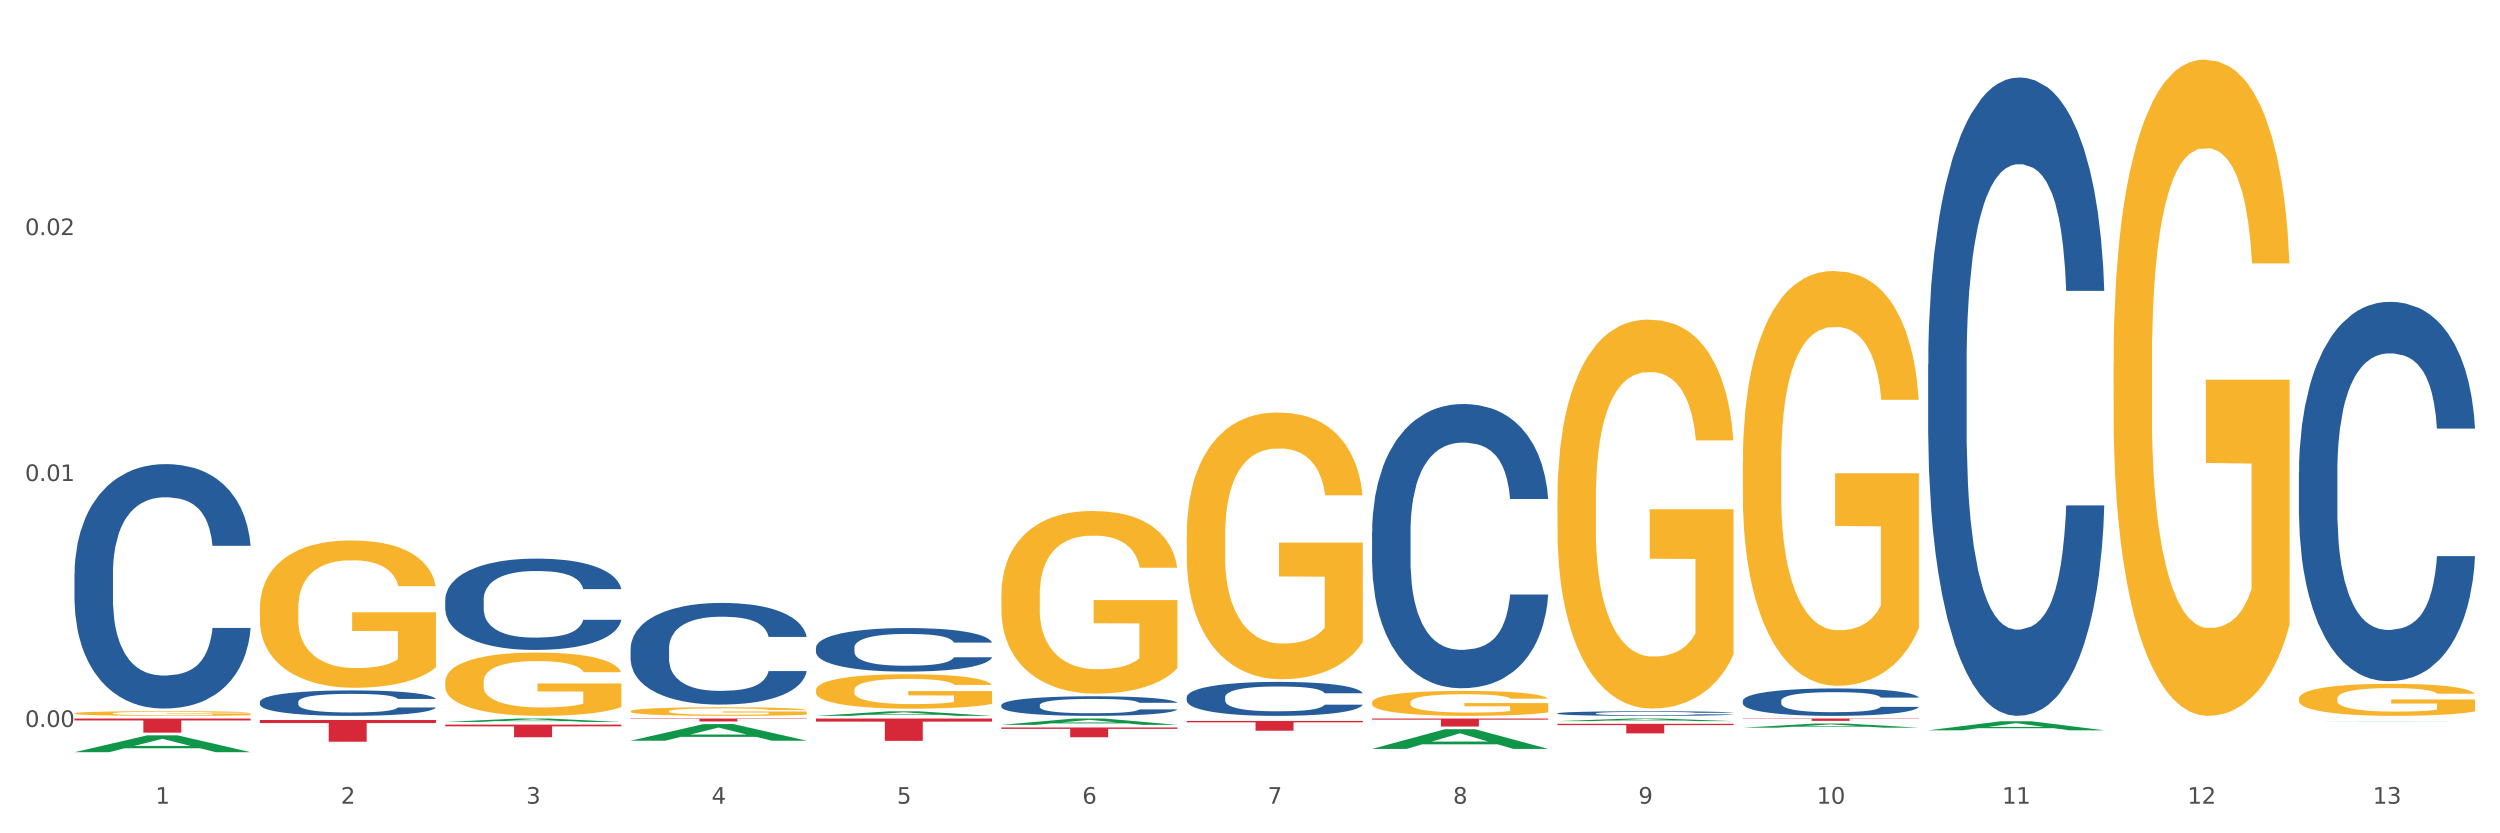 <?xml version="1.0" encoding="utf-8" standalone="no"?>
<!DOCTYPE svg PUBLIC "-//W3C//DTD SVG 1.1//EN"
  "http://www.w3.org/Graphics/SVG/1.1/DTD/svg11.dtd">
<svg xmlns:xlink="http://www.w3.org/1999/xlink" width="1080pt" height="360pt" viewBox="0 0 1080 360" xmlns="http://www.w3.org/2000/svg" version="1.1">
 <rect x="0" y="0" width="1080" height="360" fill="#333333" stroke="none"/>
 <defs>
  <style type="text/css">*{stroke-linejoin: round; stroke-linecap: butt}</style>
 </defs>
 <g id="figure_1">
  <g id="patch_1">
   <path d="M 0 360 
L 1080 360 
L 1080 0 
L 0 0 
z
" style="fill: #ffffff; stroke: #ffffff; stroke-linejoin: miter"/>
  </g>
  <g id="axes_1">
   <g id="matplotlib.axis_1">
    <g id="xtick_1">
     <g id="text_1">
      <!-- 1 -->
      <g style="fill: #4d4d4d" transform="translate(67.159 347.204) scale(0.096 -0.096)">
       <defs>
        <path id="DejaVuSans-31" d="M 794 531 
L 1825 531 
L 1825 4091 
L 703 3866 
L 703 4441 
L 1819 4666 
L 2450 4666 
L 2450 531 
L 3481 531 
L 3481 0 
L 794 0 
L 794 531 
z
" transform="scale(0.016)"/>
       </defs>
       <use xlink:href="#DejaVuSans-31"/>
      </g>
     </g>
    </g>
    <g id="xtick_2">
     <g id="text_2">
      <!-- 2 -->
      <g style="fill: #4d4d4d" transform="translate(147.238 347.204) scale(0.096 -0.096)">
       <defs>
        <path id="DejaVuSans-32" d="M 1228 531 
L 3431 531 
L 3431 0 
L 469 0 
L 469 531 
Q 828 903 1448 1529 
Q 2069 2156 2228 2338 
Q 2531 2678 2651 2914 
Q 2772 3150 2772 3378 
Q 2772 3750 2511 3984 
Q 2250 4219 1831 4219 
Q 1534 4219 1204 4116 
Q 875 4013 500 3803 
L 500 4441 
Q 881 4594 1212 4672 
Q 1544 4750 1819 4750 
Q 2544 4750 2975 4387 
Q 3406 4025 3406 3419 
Q 3406 3131 3298 2873 
Q 3191 2616 2906 2266 
Q 2828 2175 2409 1742 
Q 1991 1309 1228 531 
z
" transform="scale(0.016)"/>
       </defs>
       <use xlink:href="#DejaVuSans-32"/>
      </g>
     </g>
    </g>
    <g id="xtick_3">
     <g id="text_3">
      <!-- 3 -->
      <g style="fill: #4d4d4d" transform="translate(227.317 347.204) scale(0.096 -0.096)">
       <defs>
        <path id="DejaVuSans-33" d="M 2597 2516 
Q 3050 2419 3304 2112 
Q 3559 1806 3559 1356 
Q 3559 666 3084 287 
Q 2609 -91 1734 -91 
Q 1441 -91 1130 -33 
Q 819 25 488 141 
L 488 750 
Q 750 597 1062 519 
Q 1375 441 1716 441 
Q 2309 441 2620 675 
Q 2931 909 2931 1356 
Q 2931 1769 2642 2001 
Q 2353 2234 1838 2234 
L 1294 2234 
L 1294 2753 
L 1863 2753 
Q 2328 2753 2575 2939 
Q 2822 3125 2822 3475 
Q 2822 3834 2567 4026 
Q 2313 4219 1838 4219 
Q 1578 4219 1281 4162 
Q 984 4106 628 3988 
L 628 4550 
Q 988 4650 1302 4700 
Q 1616 4750 1894 4750 
Q 2613 4750 3031 4423 
Q 3450 4097 3450 3541 
Q 3450 3153 3228 2886 
Q 3006 2619 2597 2516 
z
" transform="scale(0.016)"/>
       </defs>
       <use xlink:href="#DejaVuSans-33"/>
      </g>
     </g>
    </g>
    <g id="xtick_4">
     <g id="text_4">
      <!-- 4 -->
      <g style="fill: #4d4d4d" transform="translate(307.396 347.204) scale(0.096 -0.096)">
       <defs>
        <path id="DejaVuSans-34" d="M 2419 4116 
L 825 1625 
L 2419 1625 
L 2419 4116 
z
M 2253 4666 
L 3047 4666 
L 3047 1625 
L 3713 1625 
L 3713 1100 
L 3047 1100 
L 3047 0 
L 2419 0 
L 2419 1100 
L 313 1100 
L 313 1709 
L 2253 4666 
z
" transform="scale(0.016)"/>
       </defs>
       <use xlink:href="#DejaVuSans-34"/>
      </g>
     </g>
    </g>
    <g id="xtick_5">
     <g id="text_5">
      <!-- 5 -->
      <g style="fill: #4d4d4d" transform="translate(387.475 347.204) scale(0.096 -0.096)">
       <defs>
        <path id="DejaVuSans-35" d="M 691 4666 
L 3169 4666 
L 3169 4134 
L 1269 4134 
L 1269 2991 
Q 1406 3038 1543 3061 
Q 1681 3084 1819 3084 
Q 2600 3084 3056 2656 
Q 3513 2228 3513 1497 
Q 3513 744 3044 326 
Q 2575 -91 1722 -91 
Q 1428 -91 1123 -41 
Q 819 9 494 109 
L 494 744 
Q 775 591 1075 516 
Q 1375 441 1709 441 
Q 2250 441 2565 725 
Q 2881 1009 2881 1497 
Q 2881 1984 2565 2268 
Q 2250 2553 1709 2553 
Q 1456 2553 1204 2497 
Q 953 2441 691 2322 
L 691 4666 
z
" transform="scale(0.016)"/>
       </defs>
       <use xlink:href="#DejaVuSans-35"/>
      </g>
     </g>
    </g>
    <g id="xtick_6">
     <g id="text_6">
      <!-- 6 -->
      <g style="fill: #4d4d4d" transform="translate(467.554 347.204) scale(0.096 -0.096)">
       <defs>
        <path id="DejaVuSans-36" d="M 2113 2584 
Q 1688 2584 1439 2293 
Q 1191 2003 1191 1497 
Q 1191 994 1439 701 
Q 1688 409 2113 409 
Q 2538 409 2786 701 
Q 3034 994 3034 1497 
Q 3034 2003 2786 2293 
Q 2538 2584 2113 2584 
z
M 3366 4563 
L 3366 3988 
Q 3128 4100 2886 4159 
Q 2644 4219 2406 4219 
Q 1781 4219 1451 3797 
Q 1122 3375 1075 2522 
Q 1259 2794 1537 2939 
Q 1816 3084 2150 3084 
Q 2853 3084 3261 2657 
Q 3669 2231 3669 1497 
Q 3669 778 3244 343 
Q 2819 -91 2113 -91 
Q 1303 -91 875 529 
Q 447 1150 447 2328 
Q 447 3434 972 4092 
Q 1497 4750 2381 4750 
Q 2619 4750 2861 4703 
Q 3103 4656 3366 4563 
z
" transform="scale(0.016)"/>
       </defs>
       <use xlink:href="#DejaVuSans-36"/>
      </g>
     </g>
    </g>
    <g id="xtick_7">
     <g id="text_7">
      <!-- 7 -->
      <g style="fill: #4d4d4d" transform="translate(547.634 347.204) scale(0.096 -0.096)">
       <defs>
        <path id="DejaVuSans-37" d="M 525 4666 
L 3525 4666 
L 3525 4397 
L 1831 0 
L 1172 0 
L 2766 4134 
L 525 4134 
L 525 4666 
z
" transform="scale(0.016)"/>
       </defs>
       <use xlink:href="#DejaVuSans-37"/>
      </g>
     </g>
    </g>
    <g id="xtick_8">
     <g id="text_8">
      <!-- 8 -->
      <g style="fill: #4d4d4d" transform="translate(627.713 347.204) scale(0.096 -0.096)">
       <defs>
        <path id="DejaVuSans-38" d="M 2034 2216 
Q 1584 2216 1326 1975 
Q 1069 1734 1069 1313 
Q 1069 891 1326 650 
Q 1584 409 2034 409 
Q 2484 409 2743 651 
Q 3003 894 3003 1313 
Q 3003 1734 2745 1975 
Q 2488 2216 2034 2216 
z
M 1403 2484 
Q 997 2584 770 2862 
Q 544 3141 544 3541 
Q 544 4100 942 4425 
Q 1341 4750 2034 4750 
Q 2731 4750 3128 4425 
Q 3525 4100 3525 3541 
Q 3525 3141 3298 2862 
Q 3072 2584 2669 2484 
Q 3125 2378 3379 2068 
Q 3634 1759 3634 1313 
Q 3634 634 3220 271 
Q 2806 -91 2034 -91 
Q 1263 -91 848 271 
Q 434 634 434 1313 
Q 434 1759 690 2068 
Q 947 2378 1403 2484 
z
M 1172 3481 
Q 1172 3119 1398 2916 
Q 1625 2713 2034 2713 
Q 2441 2713 2670 2916 
Q 2900 3119 2900 3481 
Q 2900 3844 2670 4047 
Q 2441 4250 2034 4250 
Q 1625 4250 1398 4047 
Q 1172 3844 1172 3481 
z
" transform="scale(0.016)"/>
       </defs>
       <use xlink:href="#DejaVuSans-38"/>
      </g>
     </g>
    </g>
    <g id="xtick_9">
     <g id="text_9">
      <!-- 9 -->
      <g style="fill: #4d4d4d" transform="translate(707.792 347.204) scale(0.096 -0.096)">
       <defs>
        <path id="DejaVuSans-39" d="M 703 97 
L 703 672 
Q 941 559 1184 500 
Q 1428 441 1663 441 
Q 2288 441 2617 861 
Q 2947 1281 2994 2138 
Q 2813 1869 2534 1725 
Q 2256 1581 1919 1581 
Q 1219 1581 811 2004 
Q 403 2428 403 3163 
Q 403 3881 828 4315 
Q 1253 4750 1959 4750 
Q 2769 4750 3195 4129 
Q 3622 3509 3622 2328 
Q 3622 1225 3098 567 
Q 2575 -91 1691 -91 
Q 1453 -91 1209 -44 
Q 966 3 703 97 
z
M 1959 2075 
Q 2384 2075 2632 2365 
Q 2881 2656 2881 3163 
Q 2881 3666 2632 3958 
Q 2384 4250 1959 4250 
Q 1534 4250 1286 3958 
Q 1038 3666 1038 3163 
Q 1038 2656 1286 2365 
Q 1534 2075 1959 2075 
z
" transform="scale(0.016)"/>
       </defs>
       <use xlink:href="#DejaVuSans-39"/>
      </g>
     </g>
    </g>
    <g id="xtick_10">
     <g id="text_10">
      <!-- 10 -->
      <g style="fill: #4d4d4d" transform="translate(784.817 347.204) scale(0.096 -0.096)">
       <defs>
        <path id="DejaVuSans-30" d="M 2034 4250 
Q 1547 4250 1301 3770 
Q 1056 3291 1056 2328 
Q 1056 1369 1301 889 
Q 1547 409 2034 409 
Q 2525 409 2770 889 
Q 3016 1369 3016 2328 
Q 3016 3291 2770 3770 
Q 2525 4250 2034 4250 
z
M 2034 4750 
Q 2819 4750 3233 4129 
Q 3647 3509 3647 2328 
Q 3647 1150 3233 529 
Q 2819 -91 2034 -91 
Q 1250 -91 836 529 
Q 422 1150 422 2328 
Q 422 3509 836 4129 
Q 1250 4750 2034 4750 
z
" transform="scale(0.016)"/>
       </defs>
       <use xlink:href="#DejaVuSans-31"/>
       <use xlink:href="#DejaVuSans-30" transform="translate(63.623 0)"/>
      </g>
     </g>
    </g>
    <g id="xtick_11">
     <g id="text_11">
      <!-- 11 -->
      <g style="fill: #4d4d4d" transform="translate(864.896 347.204) scale(0.096 -0.096)">
       <use xlink:href="#DejaVuSans-31"/>
       <use xlink:href="#DejaVuSans-31" transform="translate(63.623 0)"/>
      </g>
     </g>
    </g>
    <g id="xtick_12">
     <g id="text_12">
      <!-- 12 -->
      <g style="fill: #4d4d4d" transform="translate(944.975 347.204) scale(0.096 -0.096)">
       <use xlink:href="#DejaVuSans-31"/>
       <use xlink:href="#DejaVuSans-32" transform="translate(63.623 0)"/>
      </g>
     </g>
    </g>
    <g id="xtick_13">
     <g id="text_13">
      <!-- 13 -->
      <g style="fill: #4d4d4d" transform="translate(1025.054 347.204) scale(0.096 -0.096)">
       <use xlink:href="#DejaVuSans-31"/>
       <use xlink:href="#DejaVuSans-33" transform="translate(63.623 0)"/>
      </g>
     </g>
    </g>
    <g id="xtick_14"/>
    <g id="xtick_15"/>
    <g id="xtick_16"/>
    <g id="xtick_17"/>
    <g id="xtick_18"/>
    <g id="xtick_19"/>
    <g id="xtick_20"/>
    <g id="xtick_21"/>
    <g id="xtick_22"/>
    <g id="xtick_23"/>
    <g id="xtick_24"/>
    <g id="xtick_25"/>
   </g>
   <g id="matplotlib.axis_2">
    <g id="ytick_1">
     <g id="text_14">
      <!-- 0.00 -->
      <g style="fill: #4d4d4d" transform="translate(10.8 314.046) scale(0.096 -0.096)">
       <defs>
        <path id="DejaVuSans-2e" d="M 684 794 
L 1344 794 
L 1344 0 
L 684 0 
L 684 794 
z
" transform="scale(0.016)"/>
       </defs>
       <use xlink:href="#DejaVuSans-30"/>
       <use xlink:href="#DejaVuSans-2e" transform="translate(63.623 0)"/>
       <use xlink:href="#DejaVuSans-30" transform="translate(95.41 0)"/>
       <use xlink:href="#DejaVuSans-30" transform="translate(159.033 0)"/>
      </g>
     </g>
    </g>
    <g id="ytick_2">
     <g id="text_15">
      <!-- 0.01 -->
      <g style="fill: #4d4d4d" transform="translate(10.8 207.804) scale(0.096 -0.096)">
       <use xlink:href="#DejaVuSans-30"/>
       <use xlink:href="#DejaVuSans-2e" transform="translate(63.623 0)"/>
       <use xlink:href="#DejaVuSans-30" transform="translate(95.41 0)"/>
       <use xlink:href="#DejaVuSans-31" transform="translate(159.033 0)"/>
      </g>
     </g>
    </g>
    <g id="ytick_3">
     <g id="text_16">
      <!-- 0.02 -->
      <g style="fill: #4d4d4d" transform="translate(10.8 101.562) scale(0.096 -0.096)">
       <use xlink:href="#DejaVuSans-30"/>
       <use xlink:href="#DejaVuSans-2e" transform="translate(63.623 0)"/>
       <use xlink:href="#DejaVuSans-30" transform="translate(95.41 0)"/>
       <use xlink:href="#DejaVuSans-32" transform="translate(159.033 0)"/>
      </g>
     </g>
    </g>
    <g id="ytick_4"/>
    <g id="ytick_5"/>
    <g id="ytick_6"/>
   </g>
   <g id="PolyCollection_1">
    <path d="M 32.175 324.936 
L 32.253 324.929 
L 63.625 317.658 
L 76.644 317.652 
L 108.25 324.95 
L 93.192 324.95 
L 86.369 323.25 
L 53.978 323.25 
L 53.743 323.277 
L 47.155 324.95 
L 32.175 324.95 
L 32.175 324.936 
L 58.056 322.236 
L 82.291 322.229 
L 70.291 319.207 
L 70.134 319.193 
L 69.977 319.214 
L 57.978 322.229 
L 58.056 322.236 
L 32.175 324.936 
z
" clip-path="url(#pf255a4e334)" style="fill: #109648"/>
    <path d="M 592.729 310.398 
L 668.804 310.398 
L 668.804 310.881 
L 638.879 310.885 
L 638.879 313.873 
L 622.474 313.873 
L 622.474 310.885 
L 592.729 310.881 
L 592.729 310.402 
L 592.729 310.398 
z
" clip-path="url(#pf255a4e334)" style="fill: #d62839"/>
    <path d="M 512.65 311.455 
L 588.725 311.455 
L 588.725 312.044 
L 558.8 312.048 
L 558.8 315.691 
L 542.395 315.691 
L 542.395 312.048 
L 512.65 312.044 
L 512.65 311.459 
L 512.65 311.455 
z
" clip-path="url(#pf255a4e334)" style="fill: #d62839"/>
    <path d="M 432.571 314.274 
L 508.646 314.274 
L 508.646 314.862 
L 478.721 314.866 
L 478.721 318.501 
L 462.316 318.501 
L 462.316 314.866 
L 432.571 314.862 
L 432.571 314.278 
L 432.571 314.274 
z
" clip-path="url(#pf255a4e334)" style="fill: #d62839"/>
    <path d="M 352.492 310.398 
L 428.567 310.398 
L 428.567 311.74 
L 398.641 311.749 
L 398.641 320.054 
L 382.237 320.054 
L 382.237 311.749 
L 352.492 311.74 
L 352.492 310.408 
L 352.492 310.398 
z
" clip-path="url(#pf255a4e334)" style="fill: #d62839"/>
    <path d="M 272.412 310.398 
L 348.488 310.398 
L 348.488 310.575 
L 318.562 310.576 
L 318.562 311.669 
L 302.157 311.669 
L 302.157 310.576 
L 272.412 310.575 
L 272.412 310.4 
L 272.412 310.398 
z
" clip-path="url(#pf255a4e334)" style="fill: #d62839"/>
    <path d="M 192.333 313.025 
L 268.408 313.025 
L 268.408 313.788 
L 238.483 313.793 
L 238.483 318.513 
L 222.078 318.513 
L 222.078 313.793 
L 192.333 313.788 
L 192.333 313.031 
L 192.333 313.025 
z
" clip-path="url(#pf255a4e334)" style="fill: #d62839"/>
    <path d="M 112.254 311.049 
L 188.329 311.049 
L 188.329 312.352 
L 158.404 312.361 
L 158.404 320.428 
L 141.999 320.428 
L 141.999 312.361 
L 112.254 312.352 
L 112.254 311.057 
L 112.254 311.049 
z
" clip-path="url(#pf255a4e334)" style="fill: #d62839"/>
    <path d="M 32.175 310.398 
L 108.25 310.398 
L 108.25 311.248 
L 78.325 311.254 
L 78.325 316.513 
L 61.92 316.513 
L 61.92 311.254 
L 32.175 311.248 
L 32.175 310.404 
L 32.175 310.398 
z
" clip-path="url(#pf255a4e334)" style="fill: #d62839"/>
    <path d="M 32.175 247.939 
L 32.265 247.842 
L 32.265 245.142 
L 32.535 241.477 
L 33.524 234.727 
L 34.783 229.615 
L 36.941 223.636 
L 38.11 221.129 
L 39.639 218.332 
L 42.786 213.799 
L 46.383 209.942 
L 48.901 207.82 
L 50.789 206.47 
L 55.016 204.059 
L 57.443 202.998 
L 59.961 202.13 
L 62.119 201.552 
L 65.716 200.877 
L 68.594 200.587 
L 71.921 200.491 
L 74.709 200.587 
L 78.396 200.973 
L 83.791 202.13 
L 85.859 202.805 
L 88.647 203.963 
L 91.524 205.506 
L 93.862 207.049 
L 96.56 209.267 
L 99.348 212.16 
L 102.045 215.825 
L 103.934 219.2 
L 105.463 222.768 
L 106.811 227.108 
L 107.801 231.834 
L 108.25 235.788 
L 91.794 235.788 
L 91.345 232.219 
L 90.445 228.362 
L 89.546 225.758 
L 88.557 223.636 
L 87.028 221.225 
L 85.679 219.682 
L 83.431 217.85 
L 81.363 216.693 
L 79.655 216.018 
L 77.586 215.439 
L 73.18 214.86 
L 70.033 214.86 
L 68.054 215.053 
L 65.627 215.535 
L 63.558 216.21 
L 61.13 217.368 
L 59.242 218.621 
L 57.354 220.261 
L 56.274 221.418 
L 54.656 223.54 
L 53.577 225.276 
L 52.138 228.265 
L 51.329 230.387 
L 49.89 235.884 
L 49.26 239.934 
L 48.991 242.731 
L 48.811 245.817 
L 48.811 260.862 
L 49.35 267.612 
L 49.8 270.506 
L 50.519 273.785 
L 51.868 278.028 
L 53.847 282.175 
L 55.915 285.164 
L 57.623 286.997 
L 59.242 288.347 
L 60.861 289.408 
L 62.839 290.372 
L 64.457 290.951 
L 66.885 291.529 
L 69.763 291.819 
L 72.011 291.819 
L 76.597 291.337 
L 78.665 290.854 
L 80.644 290.179 
L 82.802 289.118 
L 84.51 287.961 
L 85.5 287.093 
L 87.118 285.261 
L 88.377 283.332 
L 89.456 281.114 
L 90.176 279.185 
L 90.985 276.292 
L 91.614 273.013 
L 91.794 271.277 
L 108.25 271.277 
L 107.89 274.749 
L 107.261 278.124 
L 106.002 282.657 
L 105.013 285.261 
L 103.484 288.443 
L 101.866 291.144 
L 99.618 294.133 
L 97.549 296.351 
L 95.391 298.28 
L 93.053 300.016 
L 88.827 302.427 
L 87.298 303.102 
L 84.061 304.259 
L 81.543 304.934 
L 77.856 305.61 
L 74.079 305.995 
L 70.123 306.092 
L 66.616 305.899 
L 62.749 305.32 
L 60.321 304.742 
L 57.623 303.874 
L 54.476 302.523 
L 51.509 300.884 
L 48.721 298.955 
L 46.113 296.737 
L 43.685 294.23 
L 40.538 290.083 
L 38.2 286.032 
L 36.491 282.271 
L 35.322 279.089 
L 34.153 275.038 
L 33.524 272.242 
L 32.535 265.491 
L 32.175 259.222 
L 32.175 247.939 
z
" clip-path="url(#pf255a4e334)" style="fill: #255c99"/>
    <path d="M 112.254 303.204 
L 112.344 303.194 
L 112.344 302.912 
L 112.614 302.531 
L 113.603 301.828 
L 114.862 301.295 
L 117.02 300.673 
L 118.189 300.411 
L 119.718 300.12 
L 122.865 299.648 
L 126.462 299.246 
L 128.98 299.025 
L 130.868 298.885 
L 135.095 298.634 
L 137.523 298.523 
L 140.04 298.433 
L 142.199 298.373 
L 145.796 298.302 
L 148.673 298.272 
L 152 298.262 
L 154.788 298.272 
L 158.475 298.312 
L 163.87 298.433 
L 165.938 298.503 
L 168.726 298.624 
L 171.604 298.784 
L 173.942 298.945 
L 176.639 299.176 
L 179.427 299.477 
L 182.125 299.859 
L 184.013 300.211 
L 185.542 300.582 
L 186.891 301.034 
L 187.88 301.526 
L 188.329 301.938 
L 171.873 301.938 
L 171.424 301.566 
L 170.525 301.165 
L 169.625 300.894 
L 168.636 300.673 
L 167.107 300.422 
L 165.759 300.261 
L 163.51 300.07 
L 161.442 299.949 
L 159.734 299.879 
L 157.665 299.819 
L 153.259 299.759 
L 150.112 299.759 
L 148.134 299.779 
L 145.706 299.829 
L 143.637 299.899 
L 141.209 300.02 
L 139.321 300.15 
L 137.433 300.321 
L 136.354 300.442 
L 134.735 300.663 
L 133.656 300.843 
L 132.217 301.155 
L 131.408 301.376 
L 129.969 301.948 
L 129.34 302.37 
L 129.07 302.661 
L 128.89 302.983 
L 128.89 304.549 
L 129.43 305.253 
L 129.879 305.554 
L 130.599 305.895 
L 131.947 306.337 
L 133.926 306.769 
L 135.994 307.08 
L 137.702 307.271 
L 139.321 307.412 
L 140.94 307.522 
L 142.918 307.623 
L 144.537 307.683 
L 146.965 307.743 
L 149.842 307.773 
L 152.09 307.773 
L 156.676 307.723 
L 158.745 307.673 
L 160.723 307.603 
L 162.881 307.492 
L 164.59 307.372 
L 165.579 307.281 
L 167.197 307.09 
L 168.456 306.89 
L 169.535 306.659 
L 170.255 306.458 
L 171.064 306.156 
L 171.694 305.815 
L 171.873 305.634 
L 188.329 305.634 
L 187.97 305.996 
L 187.34 306.347 
L 186.081 306.819 
L 185.092 307.09 
L 183.563 307.422 
L 181.945 307.703 
L 179.697 308.015 
L 177.628 308.246 
L 175.47 308.446 
L 173.132 308.627 
L 168.906 308.878 
L 167.377 308.949 
L 164.14 309.069 
L 161.622 309.139 
L 157.935 309.21 
L 154.158 309.25 
L 150.202 309.26 
L 146.695 309.24 
L 142.828 309.18 
L 140.4 309.119 
L 137.702 309.029 
L 134.555 308.888 
L 131.588 308.718 
L 128.8 308.517 
L 126.192 308.286 
L 123.764 308.025 
L 120.617 307.593 
L 118.279 307.171 
L 116.57 306.779 
L 115.401 306.448 
L 114.232 306.026 
L 113.603 305.735 
L 112.614 305.032 
L 112.254 304.379 
L 112.254 303.204 
z
" clip-path="url(#pf255a4e334)" style="fill: #255c99"/>
    <path d="M 192.333 259.047 
L 192.423 259.011 
L 192.423 258.002 
L 192.693 256.633 
L 193.682 254.111 
L 194.941 252.202 
L 197.099 249.968 
L 198.268 249.031 
L 199.797 247.986 
L 202.944 246.293 
L 206.541 244.852 
L 209.059 244.059 
L 210.947 243.555 
L 215.174 242.654 
L 217.602 242.258 
L 220.12 241.933 
L 222.278 241.717 
L 225.875 241.465 
L 228.752 241.357 
L 232.079 241.321 
L 234.867 241.357 
L 238.554 241.501 
L 243.949 241.933 
L 246.018 242.186 
L 248.805 242.618 
L 251.683 243.194 
L 254.021 243.771 
L 256.718 244.599 
L 259.506 245.68 
L 262.204 247.049 
L 264.092 248.31 
L 265.621 249.644 
L 266.97 251.265 
L 267.959 253.03 
L 268.408 254.507 
L 251.953 254.507 
L 251.503 253.174 
L 250.604 251.733 
L 249.704 250.76 
L 248.715 249.968 
L 247.187 249.067 
L 245.838 248.491 
L 243.59 247.806 
L 241.521 247.374 
L 239.813 247.121 
L 237.745 246.905 
L 233.338 246.689 
L 230.191 246.689 
L 228.213 246.761 
L 225.785 246.941 
L 223.717 247.194 
L 221.289 247.626 
L 219.4 248.094 
L 217.512 248.707 
L 216.433 249.139 
L 214.814 249.932 
L 213.735 250.58 
L 212.296 251.697 
L 211.487 252.49 
L 210.048 254.543 
L 209.419 256.057 
L 209.149 257.102 
L 208.969 258.254 
L 208.969 263.875 
L 209.509 266.397 
L 209.958 267.478 
L 210.678 268.703 
L 212.027 270.288 
L 214.005 271.837 
L 216.073 272.954 
L 217.782 273.639 
L 219.4 274.143 
L 221.019 274.54 
L 222.997 274.9 
L 224.616 275.116 
L 227.044 275.332 
L 229.921 275.44 
L 232.169 275.44 
L 236.755 275.26 
L 238.824 275.08 
L 240.802 274.828 
L 242.96 274.432 
L 244.669 273.999 
L 245.658 273.675 
L 247.276 272.99 
L 248.535 272.27 
L 249.615 271.441 
L 250.334 270.721 
L 251.143 269.64 
L 251.773 268.415 
L 251.953 267.766 
L 268.408 267.766 
L 268.049 269.063 
L 267.419 270.324 
L 266.16 272.018 
L 265.171 272.99 
L 263.643 274.179 
L 262.024 275.188 
L 259.776 276.305 
L 257.708 277.134 
L 255.549 277.854 
L 253.211 278.503 
L 248.985 279.404 
L 247.456 279.656 
L 244.219 280.088 
L 241.701 280.34 
L 238.014 280.593 
L 234.238 280.737 
L 230.281 280.773 
L 226.774 280.701 
L 222.907 280.484 
L 220.479 280.268 
L 217.782 279.944 
L 214.634 279.44 
L 211.667 278.827 
L 208.879 278.107 
L 206.271 277.278 
L 203.843 276.341 
L 200.696 274.792 
L 198.358 273.279 
L 196.65 271.874 
L 195.481 270.685 
L 194.312 269.171 
L 193.682 268.126 
L 192.693 265.604 
L 192.333 263.263 
L 192.333 259.047 
z
" clip-path="url(#pf255a4e334)" style="fill: #255c99"/>
    <path d="M 272.412 280.195 
L 272.502 280.155 
L 272.502 279.032 
L 272.772 277.508 
L 273.761 274.7 
L 275.02 272.574 
L 277.178 270.087 
L 278.347 269.044 
L 279.876 267.881 
L 283.023 265.996 
L 286.62 264.391 
L 289.138 263.509 
L 291.027 262.947 
L 295.253 261.945 
L 297.681 261.503 
L 300.199 261.142 
L 302.357 260.902 
L 305.954 260.621 
L 308.831 260.501 
L 312.159 260.461 
L 314.946 260.501 
L 318.633 260.661 
L 324.028 261.142 
L 326.097 261.423 
L 328.884 261.905 
L 331.762 262.546 
L 334.1 263.188 
L 336.798 264.111 
L 339.585 265.314 
L 342.283 266.838 
L 344.171 268.242 
L 345.7 269.726 
L 347.049 271.531 
L 348.038 273.497 
L 348.488 275.141 
L 332.032 275.141 
L 331.582 273.657 
L 330.683 272.053 
L 329.784 270.97 
L 328.794 270.087 
L 327.266 269.085 
L 325.917 268.443 
L 323.669 267.681 
L 321.601 267.199 
L 319.892 266.919 
L 317.824 266.678 
L 313.418 266.437 
L 310.27 266.437 
L 308.292 266.517 
L 305.864 266.718 
L 303.796 266.999 
L 301.368 267.48 
L 299.479 268.002 
L 297.591 268.683 
L 296.512 269.165 
L 294.893 270.047 
L 293.814 270.769 
L 292.375 272.013 
L 291.566 272.895 
L 290.127 275.181 
L 289.498 276.866 
L 289.228 278.029 
L 289.048 279.313 
L 289.048 285.57 
L 289.588 288.378 
L 290.037 289.581 
L 290.757 290.945 
L 292.106 292.71 
L 294.084 294.435 
L 296.152 295.678 
L 297.861 296.44 
L 299.479 297.002 
L 301.098 297.443 
L 303.076 297.844 
L 304.695 298.085 
L 307.123 298.326 
L 310 298.446 
L 312.249 298.446 
L 316.835 298.245 
L 318.903 298.045 
L 320.881 297.764 
L 323.039 297.323 
L 324.748 296.842 
L 325.737 296.481 
L 327.356 295.718 
L 328.615 294.916 
L 329.694 293.994 
L 330.413 293.191 
L 331.222 291.988 
L 331.852 290.624 
L 332.032 289.902 
L 348.488 289.902 
L 348.128 291.346 
L 347.498 292.75 
L 346.24 294.635 
L 345.25 295.718 
L 343.722 297.042 
L 342.103 298.165 
L 339.855 299.409 
L 337.787 300.331 
L 335.629 301.133 
L 333.291 301.855 
L 329.064 302.858 
L 327.535 303.139 
L 324.298 303.62 
L 321.78 303.901 
L 318.094 304.182 
L 314.317 304.342 
L 310.36 304.382 
L 306.853 304.302 
L 302.986 304.062 
L 300.558 303.821 
L 297.861 303.46 
L 294.713 302.898 
L 291.746 302.216 
L 288.958 301.414 
L 286.351 300.492 
L 283.923 299.449 
L 280.775 297.724 
L 278.437 296.039 
L 276.729 294.475 
L 275.56 293.151 
L 274.391 291.467 
L 273.761 290.303 
L 272.772 287.496 
L 272.412 284.888 
L 272.412 280.195 
z
" clip-path="url(#pf255a4e334)" style="fill: #255c99"/>
    <path d="M 352.492 279.769 
L 352.582 279.752 
L 352.582 279.271 
L 352.851 278.617 
L 353.84 277.414 
L 355.099 276.503 
L 357.258 275.437 
L 358.427 274.99 
L 359.955 274.492 
L 363.103 273.684 
L 366.699 272.996 
L 369.217 272.618 
L 371.106 272.377 
L 375.332 271.948 
L 377.76 271.759 
L 380.278 271.604 
L 382.436 271.501 
L 386.033 271.38 
L 388.911 271.329 
L 392.238 271.312 
L 395.025 271.329 
L 398.712 271.398 
L 404.108 271.604 
L 406.176 271.724 
L 408.963 271.93 
L 411.841 272.205 
L 414.179 272.481 
L 416.877 272.876 
L 419.664 273.392 
L 422.362 274.045 
L 424.25 274.646 
L 425.779 275.282 
L 427.128 276.056 
L 428.117 276.898 
L 428.567 277.603 
L 412.111 277.603 
L 411.661 276.967 
L 410.762 276.279 
L 409.863 275.815 
L 408.874 275.437 
L 407.345 275.007 
L 405.996 274.732 
L 403.748 274.406 
L 401.68 274.2 
L 399.971 274.079 
L 397.903 273.976 
L 393.497 273.873 
L 390.349 273.873 
L 388.371 273.907 
L 385.943 273.993 
L 383.875 274.114 
L 381.447 274.32 
L 379.559 274.543 
L 377.67 274.836 
L 376.591 275.042 
L 374.972 275.42 
L 373.893 275.729 
L 372.455 276.262 
L 371.645 276.64 
L 370.207 277.62 
L 369.577 278.342 
L 369.307 278.841 
L 369.127 279.391 
L 369.127 282.072 
L 369.667 283.276 
L 370.117 283.791 
L 370.836 284.376 
L 372.185 285.132 
L 374.163 285.871 
L 376.231 286.404 
L 377.94 286.731 
L 379.559 286.972 
L 381.177 287.161 
L 383.155 287.333 
L 384.774 287.436 
L 387.202 287.539 
L 390.08 287.59 
L 392.328 287.59 
L 396.914 287.504 
L 398.982 287.419 
L 400.96 287.298 
L 403.118 287.109 
L 404.827 286.903 
L 405.816 286.748 
L 407.435 286.422 
L 408.694 286.078 
L 409.773 285.682 
L 410.492 285.339 
L 411.302 284.823 
L 411.931 284.238 
L 412.111 283.929 
L 428.567 283.929 
L 428.207 284.548 
L 427.578 285.149 
L 426.319 285.957 
L 425.33 286.422 
L 423.801 286.989 
L 422.182 287.47 
L 419.934 288.003 
L 417.866 288.398 
L 415.708 288.742 
L 413.37 289.052 
L 409.143 289.481 
L 407.615 289.602 
L 404.377 289.808 
L 401.86 289.928 
L 398.173 290.049 
L 394.396 290.117 
L 390.439 290.135 
L 386.932 290.1 
L 383.066 289.997 
L 380.638 289.894 
L 377.94 289.739 
L 374.793 289.499 
L 371.825 289.206 
L 369.038 288.862 
L 366.43 288.467 
L 364.002 288.02 
L 360.854 287.281 
L 358.516 286.559 
L 356.808 285.889 
L 355.639 285.321 
L 354.47 284.599 
L 353.84 284.101 
L 352.851 282.898 
L 352.492 281.78 
L 352.492 279.769 
z
" clip-path="url(#pf255a4e334)" style="fill: #255c99"/>
    <path d="M 432.571 304.597 
L 432.661 304.589 
L 432.661 304.372 
L 432.93 304.078 
L 433.92 303.537 
L 435.179 303.127 
L 437.337 302.648 
L 438.506 302.447 
L 440.034 302.222 
L 443.182 301.859 
L 446.779 301.55 
L 449.297 301.379 
L 451.185 301.271 
L 455.411 301.078 
L 457.839 300.993 
L 460.357 300.923 
L 462.515 300.877 
L 466.112 300.823 
L 468.99 300.799 
L 472.317 300.792 
L 475.105 300.799 
L 478.791 300.83 
L 484.187 300.923 
L 486.255 300.977 
L 489.043 301.07 
L 491.92 301.194 
L 494.258 301.318 
L 496.956 301.495 
L 499.744 301.727 
L 502.441 302.021 
L 504.33 302.292 
L 505.858 302.578 
L 507.207 302.926 
L 508.196 303.305 
L 508.646 303.622 
L 492.19 303.622 
L 491.74 303.336 
L 490.841 303.027 
L 489.942 302.818 
L 488.953 302.648 
L 487.424 302.454 
L 486.075 302.331 
L 483.827 302.184 
L 481.759 302.091 
L 480.05 302.037 
L 477.982 301.99 
L 473.576 301.944 
L 470.429 301.944 
L 468.45 301.959 
L 466.022 301.998 
L 463.954 302.052 
L 461.526 302.145 
L 459.638 302.246 
L 457.749 302.377 
L 456.67 302.47 
L 455.052 302.64 
L 453.973 302.779 
L 452.534 303.019 
L 451.724 303.189 
L 450.286 303.63 
L 449.656 303.955 
L 449.386 304.179 
L 449.207 304.426 
L 449.207 305.633 
L 449.746 306.174 
L 450.196 306.406 
L 450.915 306.669 
L 452.264 307.009 
L 454.242 307.342 
L 456.311 307.582 
L 458.019 307.729 
L 459.638 307.837 
L 461.256 307.922 
L 463.235 307.999 
L 464.853 308.046 
L 467.281 308.092 
L 470.159 308.115 
L 472.407 308.115 
L 476.993 308.077 
L 479.061 308.038 
L 481.039 307.984 
L 483.198 307.899 
L 484.906 307.806 
L 485.895 307.736 
L 487.514 307.589 
L 488.773 307.435 
L 489.852 307.257 
L 490.571 307.102 
L 491.381 306.87 
L 492.01 306.607 
L 492.19 306.468 
L 508.646 306.468 
L 508.286 306.747 
L 507.657 307.017 
L 506.398 307.381 
L 505.409 307.589 
L 503.88 307.845 
L 502.261 308.061 
L 500.013 308.301 
L 497.945 308.479 
L 495.787 308.634 
L 493.449 308.773 
L 489.222 308.966 
L 487.694 309.02 
L 484.457 309.113 
L 481.939 309.167 
L 478.252 309.221 
L 474.475 309.252 
L 470.518 309.26 
L 467.011 309.244 
L 463.145 309.198 
L 460.717 309.152 
L 458.019 309.082 
L 454.872 308.974 
L 451.904 308.842 
L 449.117 308.688 
L 446.509 308.51 
L 444.081 308.309 
L 440.934 307.976 
L 438.596 307.651 
L 436.887 307.35 
L 435.718 307.095 
L 434.549 306.77 
L 433.92 306.545 
L 432.93 306.004 
L 432.571 305.501 
L 432.571 304.597 
z
" clip-path="url(#pf255a4e334)" style="fill: #255c99"/>
    <path d="M 512.65 301.172 
L 512.74 301.159 
L 512.74 300.783 
L 513.01 300.273 
L 513.999 299.334 
L 515.258 298.624 
L 517.416 297.792 
L 518.585 297.443 
L 520.114 297.054 
L 523.261 296.424 
L 526.858 295.887 
L 529.376 295.592 
L 531.264 295.404 
L 535.49 295.069 
L 537.918 294.922 
L 540.436 294.801 
L 542.594 294.72 
L 546.191 294.627 
L 549.069 294.586 
L 552.396 294.573 
L 555.184 294.586 
L 558.871 294.64 
L 564.266 294.801 
L 566.334 294.895 
L 569.122 295.056 
L 571.999 295.27 
L 574.337 295.485 
L 577.035 295.793 
L 579.823 296.196 
L 582.52 296.706 
L 584.409 297.175 
L 585.937 297.671 
L 587.286 298.275 
L 588.275 298.932 
L 588.725 299.482 
L 572.269 299.482 
L 571.819 298.986 
L 570.92 298.449 
L 570.021 298.087 
L 569.032 297.792 
L 567.503 297.457 
L 566.154 297.242 
L 563.906 296.987 
L 561.838 296.826 
L 560.129 296.732 
L 558.061 296.652 
L 553.655 296.571 
L 550.508 296.571 
L 548.529 296.598 
L 546.101 296.665 
L 544.033 296.759 
L 541.605 296.92 
L 539.717 297.094 
L 537.828 297.322 
L 536.749 297.483 
L 535.131 297.779 
L 534.052 298.02 
L 532.613 298.436 
L 531.804 298.731 
L 530.365 299.495 
L 529.735 300.059 
L 529.466 300.448 
L 529.286 300.877 
L 529.286 302.969 
L 529.825 303.908 
L 530.275 304.311 
L 530.994 304.767 
L 532.343 305.357 
L 534.321 305.934 
L 536.39 306.349 
L 538.098 306.604 
L 539.717 306.792 
L 541.335 306.94 
L 543.314 307.074 
L 544.932 307.154 
L 547.36 307.235 
L 550.238 307.275 
L 552.486 307.275 
L 557.072 307.208 
L 559.14 307.141 
L 561.119 307.047 
L 563.277 306.899 
L 564.985 306.738 
L 565.974 306.618 
L 567.593 306.363 
L 568.852 306.094 
L 569.931 305.786 
L 570.65 305.518 
L 571.46 305.115 
L 572.089 304.659 
L 572.269 304.418 
L 588.725 304.418 
L 588.365 304.901 
L 587.736 305.37 
L 586.477 306.001 
L 585.488 306.363 
L 583.959 306.805 
L 582.341 307.181 
L 580.092 307.597 
L 578.024 307.905 
L 575.866 308.173 
L 573.528 308.415 
L 569.302 308.75 
L 567.773 308.844 
L 564.536 309.005 
L 562.018 309.099 
L 558.331 309.193 
L 554.554 309.247 
L 550.598 309.26 
L 547.091 309.233 
L 543.224 309.153 
L 540.796 309.072 
L 538.098 308.951 
L 534.951 308.764 
L 531.983 308.536 
L 529.196 308.267 
L 526.588 307.959 
L 524.16 307.61 
L 521.013 307.033 
L 518.675 306.47 
L 516.966 305.947 
L 515.797 305.504 
L 514.628 304.941 
L 513.999 304.552 
L 513.01 303.613 
L 512.65 302.741 
L 512.65 301.172 
z
" clip-path="url(#pf255a4e334)" style="fill: #255c99"/>
    <path d="M 592.729 229.706 
L 592.819 229.594 
L 592.819 226.454 
L 593.089 222.192 
L 594.078 214.343 
L 595.337 208.399 
L 597.495 201.446 
L 598.664 198.531 
L 600.193 195.279 
L 603.34 190.008 
L 606.937 185.522 
L 609.455 183.055 
L 611.343 181.485 
L 615.57 178.682 
L 617.998 177.448 
L 620.515 176.439 
L 622.674 175.766 
L 626.27 174.981 
L 629.148 174.645 
L 632.475 174.533 
L 635.263 174.645 
L 638.95 175.093 
L 644.345 176.439 
L 646.413 177.224 
L 649.201 178.57 
L 652.078 180.364 
L 654.417 182.158 
L 657.114 184.737 
L 659.902 188.102 
L 662.6 192.363 
L 664.488 196.288 
L 666.017 200.437 
L 667.365 205.483 
L 668.355 210.978 
L 668.804 215.576 
L 652.348 215.576 
L 651.899 211.427 
L 650.999 206.941 
L 650.1 203.914 
L 649.111 201.446 
L 647.582 198.643 
L 646.233 196.849 
L 643.985 194.718 
L 641.917 193.372 
L 640.209 192.587 
L 638.14 191.914 
L 633.734 191.242 
L 630.587 191.242 
L 628.608 191.466 
L 626.181 192.027 
L 624.112 192.812 
L 621.684 194.157 
L 619.796 195.615 
L 617.908 197.522 
L 616.829 198.867 
L 615.21 201.334 
L 614.131 203.353 
L 612.692 206.829 
L 611.883 209.296 
L 610.444 215.688 
L 609.814 220.398 
L 609.545 223.65 
L 609.365 227.239 
L 609.365 244.733 
L 609.904 252.582 
L 610.354 255.947 
L 611.073 259.759 
L 612.422 264.694 
L 614.401 269.516 
L 616.469 272.992 
L 618.177 275.123 
L 619.796 276.693 
L 621.415 277.926 
L 623.393 279.048 
L 625.012 279.72 
L 627.439 280.393 
L 630.317 280.73 
L 632.565 280.73 
L 637.151 280.169 
L 639.219 279.608 
L 641.198 278.823 
L 643.356 277.59 
L 645.064 276.244 
L 646.054 275.235 
L 647.672 273.104 
L 648.931 270.861 
L 650.01 268.282 
L 650.73 266.039 
L 651.539 262.675 
L 652.168 258.862 
L 652.348 256.844 
L 668.804 256.844 
L 668.445 260.881 
L 667.815 264.806 
L 666.556 270.076 
L 665.567 273.104 
L 664.038 276.805 
L 662.42 279.945 
L 660.172 283.421 
L 658.103 286 
L 655.945 288.243 
L 653.607 290.262 
L 649.381 293.065 
L 647.852 293.85 
L 644.615 295.196 
L 642.097 295.981 
L 638.41 296.766 
L 634.633 297.214 
L 630.677 297.326 
L 627.17 297.102 
L 623.303 296.429 
L 620.875 295.756 
L 618.177 294.747 
L 615.03 293.177 
L 612.063 291.271 
L 609.275 289.028 
L 606.667 286.449 
L 604.239 283.533 
L 601.092 278.711 
L 598.754 274.001 
L 597.045 269.628 
L 595.876 265.927 
L 594.707 261.217 
L 594.078 257.965 
L 593.089 250.115 
L 592.729 242.826 
L 592.729 229.706 
z
" clip-path="url(#pf255a4e334)" style="fill: #255c99"/>
    <path d="M 32.175 308.168 
L 32.265 308.166 
L 32.265 308.1 
L 32.444 308.042 
L 33.343 307.903 
L 34.69 307.788 
L 35.678 307.727 
L 36.666 307.677 
L 37.833 307.627 
L 39.271 307.575 
L 41.875 307.499 
L 43.492 307.46 
L 45.468 307.419 
L 49.061 307.36 
L 51.665 307.327 
L 54.36 307.299 
L 58.761 307.265 
L 61.635 307.251 
L 64.689 307.24 
L 68.371 307.232 
L 71.156 307.23 
L 77.263 307.236 
L 82.473 307.253 
L 84.988 307.265 
L 88.221 307.288 
L 89.927 307.303 
L 92.712 307.332 
L 95.586 307.371 
L 97.562 307.405 
L 100.526 307.468 
L 102.771 307.531 
L 104.837 307.608 
L 105.915 307.662 
L 106.723 307.712 
L 107.442 307.77 
L 108.16 307.86 
L 91.993 307.86 
L 91.365 307.796 
L 90.377 307.734 
L 88.939 307.675 
L 87.682 307.638 
L 85.526 307.592 
L 83.55 307.562 
L 81.485 307.54 
L 78.97 307.521 
L 76.994 307.512 
L 74.209 307.505 
L 68.731 307.506 
L 65.048 307.521 
L 62.533 307.54 
L 60.917 307.557 
L 59.479 307.575 
L 57.863 307.601 
L 55.977 307.64 
L 54.629 307.675 
L 53.282 307.72 
L 52.204 307.764 
L 51.216 307.816 
L 50.408 307.872 
L 49.779 307.929 
L 49.24 308 
L 48.791 308.116 
L 48.791 308.37 
L 48.971 308.428 
L 49.42 308.504 
L 49.959 308.561 
L 50.857 308.63 
L 51.665 308.676 
L 53.192 308.743 
L 54.899 308.798 
L 56.246 308.834 
L 57.593 308.863 
L 59.929 308.904 
L 62.533 308.937 
L 64.779 308.958 
L 67.832 308.976 
L 69.898 308.984 
L 71.695 308.987 
L 76.096 308.987 
L 79.239 308.982 
L 82.742 308.969 
L 85.437 308.952 
L 87.682 308.932 
L 90.197 308.898 
L 91.814 308.867 
L 91.814 308.48 
L 72.054 308.478 
L 72.054 308.22 
L 108.25 308.22 
L 108.25 308.976 
L 106.723 309.015 
L 105.017 309.05 
L 103.22 309.082 
L 100.526 309.121 
L 97.292 309.158 
L 94.418 309.184 
L 91.365 309.206 
L 87.772 309.227 
L 83.101 309.245 
L 80.227 309.253 
L 76.635 309.258 
L 72.413 309.26 
L 68.731 309.256 
L 65.138 309.247 
L 61.366 309.23 
L 57.683 309.206 
L 54.899 309.182 
L 52.114 309.152 
L 49.15 309.113 
L 46.815 309.076 
L 45.019 309.043 
L 43.043 309 
L 40.887 308.945 
L 39.271 308.895 
L 37.833 308.843 
L 36.307 308.776 
L 35.229 308.719 
L 34.151 308.646 
L 33.522 308.593 
L 32.804 308.509 
L 32.265 308.392 
L 32.175 308.168 
z
" clip-path="url(#pf255a4e334)" style="fill: #f7b32b"/>
    <path d="M 112.254 262.886 
L 112.344 262.828 
L 112.344 260.735 
L 112.524 258.933 
L 113.422 254.574 
L 114.769 250.97 
L 115.757 249.051 
L 116.745 247.482 
L 117.913 245.912 
L 119.35 244.285 
L 121.954 241.902 
L 123.571 240.681 
L 125.547 239.402 
L 129.14 237.542 
L 131.744 236.496 
L 134.439 235.624 
L 138.84 234.577 
L 141.714 234.112 
L 144.768 233.764 
L 148.45 233.531 
L 151.235 233.473 
L 157.342 233.647 
L 162.552 234.17 
L 165.067 234.577 
L 168.3 235.275 
L 170.007 235.74 
L 172.791 236.67 
L 175.665 237.891 
L 177.641 238.937 
L 180.605 240.913 
L 182.85 242.89 
L 184.916 245.331 
L 185.994 247.017 
L 186.802 248.586 
L 187.521 250.388 
L 188.24 253.237 
L 172.072 253.237 
L 171.444 251.202 
L 170.456 249.284 
L 169.019 247.424 
L 167.761 246.261 
L 165.606 244.808 
L 163.63 243.878 
L 161.564 243.18 
L 159.049 242.599 
L 157.073 242.308 
L 154.289 242.076 
L 148.81 242.134 
L 145.127 242.599 
L 142.612 243.18 
L 140.996 243.703 
L 139.559 244.285 
L 137.942 245.099 
L 136.056 246.319 
L 134.708 247.424 
L 133.361 248.819 
L 132.283 250.214 
L 131.295 251.841 
L 130.487 253.585 
L 129.858 255.387 
L 129.319 257.596 
L 128.87 261.258 
L 128.87 269.222 
L 129.05 271.024 
L 129.499 273.407 
L 130.038 275.209 
L 130.936 277.36 
L 131.744 278.813 
L 133.271 280.906 
L 134.978 282.65 
L 136.325 283.754 
L 137.672 284.684 
L 140.008 285.963 
L 142.612 287.009 
L 144.858 287.649 
L 147.912 288.23 
L 149.977 288.462 
L 151.774 288.579 
L 156.175 288.579 
L 159.318 288.404 
L 162.821 287.997 
L 165.516 287.474 
L 167.761 286.835 
L 170.276 285.789 
L 171.893 284.8 
L 171.893 272.651 
L 152.133 272.593 
L 152.133 264.513 
L 188.329 264.513 
L 188.329 288.23 
L 186.802 289.451 
L 185.096 290.555 
L 183.3 291.543 
L 180.605 292.764 
L 177.372 293.927 
L 174.497 294.74 
L 171.444 295.438 
L 167.851 296.077 
L 163.181 296.659 
L 160.306 296.891 
L 156.714 297.065 
L 152.492 297.124 
L 148.81 297.007 
L 145.217 296.717 
L 141.445 296.194 
L 137.762 295.438 
L 134.978 294.682 
L 132.194 293.752 
L 129.23 292.531 
L 126.894 291.369 
L 125.098 290.323 
L 123.122 288.986 
L 120.966 287.242 
L 119.35 285.672 
L 117.913 284.045 
L 116.386 281.952 
L 115.308 280.15 
L 114.23 277.883 
L 113.601 276.197 
L 112.883 273.582 
L 112.344 269.919 
L 112.254 262.886 
z
" clip-path="url(#pf255a4e334)" style="fill: #f7b32b"/>
    <path d="M 192.333 294.549 
L 192.423 294.524 
L 192.423 293.625 
L 192.603 292.851 
L 193.501 290.978 
L 194.848 289.429 
L 195.836 288.605 
L 196.824 287.93 
L 197.992 287.256 
L 199.429 286.557 
L 202.034 285.533 
L 203.65 285.008 
L 205.626 284.459 
L 209.219 283.66 
L 211.824 283.21 
L 214.518 282.835 
L 218.919 282.386 
L 221.793 282.186 
L 224.847 282.036 
L 228.53 281.936 
L 231.314 281.911 
L 237.422 281.986 
L 242.631 282.211 
L 245.146 282.386 
L 248.379 282.686 
L 250.086 282.885 
L 252.87 283.285 
L 255.744 283.809 
L 257.72 284.259 
L 260.684 285.108 
L 262.93 285.957 
L 264.995 287.006 
L 266.073 287.731 
L 266.882 288.405 
L 267.6 289.179 
L 268.319 290.403 
L 252.152 290.403 
L 251.523 289.529 
L 250.535 288.705 
L 249.098 287.905 
L 247.84 287.406 
L 245.685 286.782 
L 243.709 286.382 
L 241.643 286.082 
L 239.128 285.832 
L 237.152 285.708 
L 234.368 285.608 
L 228.889 285.633 
L 225.206 285.832 
L 222.692 286.082 
L 221.075 286.307 
L 219.638 286.557 
L 218.021 286.906 
L 216.135 287.431 
L 214.788 287.905 
L 213.44 288.505 
L 212.363 289.104 
L 211.375 289.804 
L 210.566 290.553 
L 209.937 291.327 
L 209.399 292.276 
L 208.949 293.85 
L 208.949 297.271 
L 209.129 298.046 
L 209.578 299.07 
L 210.117 299.844 
L 211.015 300.768 
L 211.824 301.392 
L 213.351 302.292 
L 215.057 303.041 
L 216.404 303.515 
L 217.752 303.915 
L 220.087 304.465 
L 222.692 304.914 
L 224.937 305.189 
L 227.991 305.439 
L 230.057 305.539 
L 231.853 305.588 
L 236.254 305.588 
L 239.398 305.514 
L 242.9 305.339 
L 245.595 305.114 
L 247.84 304.839 
L 250.355 304.39 
L 251.972 303.965 
L 251.972 298.745 
L 232.212 298.72 
L 232.212 295.248 
L 268.408 295.248 
L 268.408 305.439 
L 266.882 305.963 
L 265.175 306.438 
L 263.379 306.862 
L 260.684 307.387 
L 257.451 307.886 
L 254.577 308.236 
L 251.523 308.536 
L 247.93 308.81 
L 243.26 309.06 
L 240.386 309.16 
L 236.793 309.235 
L 232.571 309.26 
L 228.889 309.21 
L 225.296 309.085 
L 221.524 308.86 
L 217.841 308.536 
L 215.057 308.211 
L 212.273 307.811 
L 209.309 307.287 
L 206.974 306.787 
L 205.177 306.338 
L 203.201 305.763 
L 201.046 305.014 
L 199.429 304.34 
L 197.992 303.64 
L 196.465 302.741 
L 195.387 301.967 
L 194.309 300.993 
L 193.681 300.269 
L 192.962 299.145 
L 192.423 297.571 
L 192.333 294.549 
z
" clip-path="url(#pf255a4e334)" style="fill: #f7b32b"/>
    <path d="M 272.412 307.249 
L 272.502 307.245 
L 272.502 307.122 
L 272.682 307.017 
L 273.58 306.76 
L 274.927 306.549 
L 275.915 306.436 
L 276.903 306.344 
L 278.071 306.252 
L 279.508 306.156 
L 282.113 306.016 
L 283.729 305.944 
L 285.705 305.869 
L 289.298 305.76 
L 291.903 305.699 
L 294.597 305.647 
L 298.998 305.586 
L 301.873 305.559 
L 304.926 305.538 
L 308.609 305.524 
L 311.393 305.521 
L 317.501 305.531 
L 322.71 305.562 
L 325.225 305.586 
L 328.458 305.627 
L 330.165 305.654 
L 332.949 305.709 
L 335.823 305.78 
L 337.799 305.842 
L 340.763 305.958 
L 343.009 306.074 
L 345.075 306.218 
L 346.152 306.317 
L 346.961 306.409 
L 347.679 306.515 
L 348.398 306.682 
L 332.231 306.682 
L 331.602 306.562 
L 330.614 306.45 
L 329.177 306.34 
L 327.919 306.272 
L 325.764 306.187 
L 323.788 306.132 
L 321.722 306.091 
L 319.207 306.057 
L 317.231 306.04 
L 314.447 306.026 
L 308.968 306.03 
L 305.286 306.057 
L 302.771 306.091 
L 301.154 306.122 
L 299.717 306.156 
L 298.1 306.204 
L 296.214 306.276 
L 294.867 306.34 
L 293.52 306.422 
L 292.442 306.504 
L 291.454 306.6 
L 290.645 306.702 
L 290.017 306.808 
L 289.478 306.938 
L 289.029 307.153 
L 289.029 307.621 
L 289.208 307.727 
L 289.657 307.867 
L 290.196 307.973 
L 291.094 308.099 
L 291.903 308.184 
L 293.43 308.307 
L 295.136 308.41 
L 296.483 308.475 
L 297.831 308.529 
L 300.166 308.604 
L 302.771 308.666 
L 305.016 308.703 
L 308.07 308.737 
L 310.136 308.751 
L 311.932 308.758 
L 316.333 308.758 
L 319.477 308.748 
L 322.98 308.724 
L 325.674 308.693 
L 327.919 308.656 
L 330.434 308.594 
L 332.051 308.536 
L 332.051 307.822 
L 312.291 307.819 
L 312.291 307.344 
L 348.488 307.344 
L 348.488 308.737 
L 346.961 308.809 
L 345.254 308.874 
L 343.458 308.932 
L 340.763 309.004 
L 337.53 309.072 
L 334.656 309.12 
L 331.602 309.161 
L 328.009 309.198 
L 323.339 309.233 
L 320.465 309.246 
L 316.872 309.257 
L 312.651 309.26 
L 308.968 309.253 
L 305.375 309.236 
L 301.603 309.205 
L 297.921 309.161 
L 295.136 309.117 
L 292.352 309.062 
L 289.388 308.99 
L 287.053 308.922 
L 285.256 308.86 
L 283.28 308.782 
L 281.125 308.679 
L 279.508 308.587 
L 278.071 308.492 
L 276.544 308.369 
L 275.466 308.263 
L 274.388 308.13 
L 273.76 308.031 
L 273.041 307.877 
L 272.502 307.662 
L 272.412 307.249 
z
" clip-path="url(#pf255a4e334)" style="fill: #f7b32b"/>
    <path d="M 352.492 298.15 
L 352.581 298.136 
L 352.581 297.647 
L 352.761 297.225 
L 353.659 296.206 
L 355.006 295.364 
L 355.994 294.915 
L 356.982 294.548 
L 358.15 294.181 
L 359.587 293.801 
L 362.192 293.244 
L 363.809 292.958 
L 365.785 292.659 
L 369.377 292.224 
L 371.982 291.98 
L 374.676 291.776 
L 379.078 291.531 
L 381.952 291.423 
L 385.005 291.341 
L 388.688 291.287 
L 391.472 291.273 
L 397.58 291.314 
L 402.789 291.436 
L 405.304 291.531 
L 408.538 291.694 
L 410.244 291.803 
L 413.028 292.021 
L 415.903 292.306 
L 417.879 292.551 
L 420.843 293.013 
L 423.088 293.475 
L 425.154 294.045 
L 426.232 294.44 
L 427.04 294.806 
L 427.758 295.228 
L 428.477 295.894 
L 412.31 295.894 
L 411.681 295.418 
L 410.693 294.97 
L 409.256 294.535 
L 407.999 294.263 
L 405.843 293.923 
L 403.867 293.706 
L 401.801 293.543 
L 399.286 293.407 
L 397.31 293.339 
L 394.526 293.284 
L 389.047 293.298 
L 385.365 293.407 
L 382.85 293.543 
L 381.233 293.665 
L 379.796 293.801 
L 378.179 293.991 
L 376.293 294.276 
L 374.946 294.535 
L 373.599 294.861 
L 372.521 295.187 
L 371.533 295.567 
L 370.724 295.975 
L 370.096 296.396 
L 369.557 296.913 
L 369.108 297.769 
L 369.108 299.631 
L 369.287 300.052 
L 369.737 300.609 
L 370.275 301.031 
L 371.174 301.533 
L 371.982 301.873 
L 373.509 302.362 
L 375.215 302.77 
L 376.563 303.028 
L 377.91 303.246 
L 380.245 303.545 
L 382.85 303.789 
L 385.095 303.939 
L 388.149 304.075 
L 390.215 304.129 
L 392.011 304.156 
L 396.412 304.156 
L 399.556 304.115 
L 403.059 304.02 
L 405.753 303.898 
L 407.999 303.749 
L 410.514 303.504 
L 412.13 303.273 
L 412.13 300.433 
L 392.37 300.419 
L 392.37 298.53 
L 428.567 298.53 
L 428.567 304.075 
L 427.04 304.36 
L 425.333 304.618 
L 423.537 304.849 
L 420.843 305.135 
L 417.609 305.407 
L 414.735 305.597 
L 411.681 305.76 
L 408.088 305.909 
L 403.418 306.045 
L 400.544 306.1 
L 396.951 306.14 
L 392.73 306.154 
L 389.047 306.127 
L 385.455 306.059 
L 381.682 305.937 
L 378 305.76 
L 375.215 305.583 
L 372.431 305.366 
L 369.467 305.08 
L 367.132 304.809 
L 365.335 304.564 
L 363.359 304.251 
L 361.204 303.844 
L 359.587 303.477 
L 358.15 303.096 
L 356.623 302.607 
L 355.545 302.186 
L 354.468 301.656 
L 353.839 301.262 
L 353.12 300.65 
L 352.581 299.794 
L 352.492 298.15 
z
" clip-path="url(#pf255a4e334)" style="fill: #f7b32b"/>
    <path d="M 432.571 257.21 
L 432.661 257.138 
L 432.661 254.544 
L 432.84 252.31 
L 433.738 246.906 
L 435.086 242.438 
L 436.074 240.06 
L 437.062 238.114 
L 438.229 236.169 
L 439.666 234.151 
L 442.271 231.197 
L 443.888 229.683 
L 445.864 228.098 
L 449.456 225.792 
L 452.061 224.495 
L 454.756 223.414 
L 459.157 222.117 
L 462.031 221.541 
L 465.085 221.108 
L 468.767 220.82 
L 471.551 220.748 
L 477.659 220.964 
L 482.868 221.613 
L 485.383 222.117 
L 488.617 222.982 
L 490.323 223.558 
L 493.108 224.711 
L 495.982 226.225 
L 497.958 227.522 
L 500.922 229.972 
L 503.167 232.422 
L 505.233 235.448 
L 506.311 237.538 
L 507.119 239.484 
L 507.838 241.717 
L 508.556 245.248 
L 492.389 245.248 
L 491.76 242.726 
L 490.772 240.348 
L 489.335 238.042 
L 488.078 236.601 
L 485.922 234.8 
L 483.946 233.647 
L 481.88 232.782 
L 479.366 232.061 
L 477.39 231.701 
L 474.605 231.413 
L 469.126 231.485 
L 465.444 232.061 
L 462.929 232.782 
L 461.312 233.431 
L 459.875 234.151 
L 458.258 235.16 
L 456.372 236.673 
L 455.025 238.042 
L 453.678 239.772 
L 452.6 241.501 
L 451.612 243.519 
L 450.804 245.681 
L 450.175 247.914 
L 449.636 250.653 
L 449.187 255.192 
L 449.187 265.065 
L 449.367 267.298 
L 449.816 270.253 
L 450.355 272.487 
L 451.253 275.153 
L 452.061 276.954 
L 453.588 279.549 
L 455.295 281.71 
L 456.642 283.079 
L 457.989 284.232 
L 460.324 285.818 
L 462.929 287.115 
L 465.174 287.907 
L 468.228 288.628 
L 470.294 288.916 
L 472.09 289.06 
L 476.491 289.06 
L 479.635 288.844 
L 483.138 288.34 
L 485.832 287.691 
L 488.078 286.899 
L 490.593 285.602 
L 492.209 284.377 
L 492.209 269.316 
L 472.45 269.244 
L 472.45 259.228 
L 508.646 259.228 
L 508.646 288.628 
L 507.119 290.141 
L 505.413 291.51 
L 503.616 292.735 
L 500.922 294.249 
L 497.688 295.69 
L 494.814 296.699 
L 491.76 297.563 
L 488.168 298.356 
L 483.497 299.077 
L 480.623 299.365 
L 477.03 299.581 
L 472.809 299.653 
L 469.126 299.509 
L 465.534 299.149 
L 461.761 298.5 
L 458.079 297.563 
L 455.295 296.627 
L 452.51 295.474 
L 449.546 293.96 
L 447.211 292.519 
L 445.415 291.222 
L 443.439 289.565 
L 441.283 287.403 
L 439.666 285.457 
L 438.229 283.44 
L 436.702 280.846 
L 435.625 278.612 
L 434.547 275.801 
L 433.918 273.712 
L 433.199 270.469 
L 432.661 265.929 
L 432.571 257.21 
z
" clip-path="url(#pf255a4e334)" style="fill: #f7b32b"/>
    <path d="M 512.65 231.451 
L 512.74 231.345 
L 512.74 227.557 
L 512.919 224.295 
L 513.818 216.402 
L 515.165 209.877 
L 516.153 206.405 
L 517.141 203.563 
L 518.308 200.722 
L 519.745 197.775 
L 522.35 193.461 
L 523.967 191.251 
L 525.943 188.935 
L 529.536 185.568 
L 532.14 183.674 
L 534.835 182.095 
L 539.236 180.201 
L 542.11 179.359 
L 545.164 178.728 
L 548.846 178.307 
L 551.631 178.201 
L 557.738 178.517 
L 562.948 179.464 
L 565.462 180.201 
L 568.696 181.464 
L 570.402 182.306 
L 573.187 183.989 
L 576.061 186.199 
L 578.037 188.094 
L 581.001 191.672 
L 583.246 195.25 
L 585.312 199.669 
L 586.39 202.721 
L 587.198 205.563 
L 587.917 208.825 
L 588.635 213.982 
L 572.468 213.982 
L 571.839 210.298 
L 570.851 206.826 
L 569.414 203.458 
L 568.157 201.353 
L 566.001 198.722 
L 564.025 197.039 
L 561.96 195.776 
L 559.445 194.723 
L 557.469 194.197 
L 554.684 193.776 
L 549.206 193.882 
L 545.523 194.723 
L 543.008 195.776 
L 541.391 196.723 
L 539.954 197.775 
L 538.338 199.249 
L 536.451 201.458 
L 535.104 203.458 
L 533.757 205.984 
L 532.679 208.509 
L 531.691 211.456 
L 530.883 214.613 
L 530.254 217.875 
L 529.715 221.874 
L 529.266 228.504 
L 529.266 242.921 
L 529.446 246.184 
L 529.895 250.498 
L 530.434 253.761 
L 531.332 257.654 
L 532.14 260.285 
L 533.667 264.074 
L 535.374 267.231 
L 536.721 269.23 
L 538.068 270.914 
L 540.403 273.229 
L 543.008 275.123 
L 545.254 276.281 
L 548.307 277.333 
L 550.373 277.754 
L 552.169 277.965 
L 556.571 277.965 
L 559.714 277.649 
L 563.217 276.912 
L 565.912 275.965 
L 568.157 274.808 
L 570.672 272.913 
L 572.289 271.124 
L 572.289 249.13 
L 552.529 249.025 
L 552.529 234.397 
L 588.725 234.397 
L 588.725 277.333 
L 587.198 279.543 
L 585.492 281.543 
L 583.695 283.332 
L 581.001 285.542 
L 577.767 287.646 
L 574.893 289.12 
L 571.839 290.382 
L 568.247 291.54 
L 563.576 292.592 
L 560.702 293.013 
L 557.109 293.329 
L 552.888 293.434 
L 549.206 293.224 
L 545.613 292.698 
L 541.841 291.751 
L 538.158 290.382 
L 535.374 289.014 
L 532.589 287.331 
L 529.625 285.121 
L 527.29 283.016 
L 525.494 281.122 
L 523.518 278.701 
L 521.362 275.544 
L 519.745 272.703 
L 518.308 269.756 
L 516.781 265.968 
L 515.704 262.706 
L 514.626 258.601 
L 513.997 255.55 
L 513.279 250.814 
L 512.74 244.184 
L 512.65 231.451 
z
" clip-path="url(#pf255a4e334)" style="fill: #f7b32b"/>
    <path d="M 672.808 312.669 
L 748.883 312.669 
L 748.883 313.248 
L 718.958 313.252 
L 718.958 316.833 
L 702.553 316.833 
L 702.553 313.252 
L 672.808 313.248 
L 672.808 312.673 
L 672.808 312.669 
z
" clip-path="url(#pf255a4e334)" style="fill: #d62839"/>
    <path d="M 592.729 303.453 
L 592.819 303.443 
L 592.819 303.089 
L 592.999 302.783 
L 593.897 302.044 
L 595.244 301.432 
L 596.232 301.107 
L 597.22 300.841 
L 598.388 300.575 
L 599.825 300.299 
L 602.429 299.894 
L 604.046 299.687 
L 606.022 299.471 
L 609.615 299.155 
L 612.219 298.978 
L 614.914 298.83 
L 619.315 298.652 
L 622.189 298.573 
L 625.243 298.514 
L 628.925 298.475 
L 631.71 298.465 
L 637.817 298.495 
L 643.027 298.583 
L 645.542 298.652 
L 648.775 298.771 
L 650.482 298.849 
L 653.266 299.007 
L 656.14 299.214 
L 658.116 299.392 
L 661.08 299.727 
L 663.325 300.062 
L 665.391 300.476 
L 666.469 300.762 
L 667.277 301.028 
L 667.996 301.334 
L 668.714 301.817 
L 652.547 301.817 
L 651.919 301.472 
L 650.931 301.146 
L 649.494 300.831 
L 648.236 300.634 
L 646.08 300.387 
L 644.105 300.23 
L 642.039 300.111 
L 639.524 300.013 
L 637.548 299.963 
L 634.764 299.924 
L 629.285 299.934 
L 625.602 300.013 
L 623.087 300.111 
L 621.471 300.2 
L 620.033 300.299 
L 618.417 300.437 
L 616.531 300.644 
L 615.183 300.831 
L 613.836 301.068 
L 612.758 301.304 
L 611.77 301.58 
L 610.962 301.876 
L 610.333 302.182 
L 609.794 302.556 
L 609.345 303.177 
L 609.345 304.528 
L 609.525 304.834 
L 609.974 305.238 
L 610.513 305.543 
L 611.411 305.908 
L 612.219 306.155 
L 613.746 306.509 
L 615.453 306.805 
L 616.8 306.992 
L 618.147 307.15 
L 620.483 307.367 
L 623.087 307.545 
L 625.333 307.653 
L 628.386 307.752 
L 630.452 307.791 
L 632.249 307.811 
L 636.65 307.811 
L 639.793 307.781 
L 643.296 307.712 
L 645.991 307.623 
L 648.236 307.515 
L 650.751 307.338 
L 652.368 307.17 
L 652.368 305.11 
L 632.608 305.1 
L 632.608 303.729 
L 668.804 303.729 
L 668.804 307.752 
L 667.277 307.959 
L 665.571 308.146 
L 663.774 308.314 
L 661.08 308.521 
L 657.847 308.718 
L 654.972 308.856 
L 651.919 308.974 
L 648.326 309.082 
L 643.655 309.181 
L 640.781 309.22 
L 637.189 309.25 
L 632.967 309.26 
L 629.285 309.24 
L 625.692 309.191 
L 621.92 309.102 
L 618.237 308.974 
L 615.453 308.846 
L 612.668 308.688 
L 609.705 308.481 
L 607.369 308.284 
L 605.573 308.106 
L 603.597 307.88 
L 601.441 307.584 
L 599.825 307.318 
L 598.388 307.042 
L 596.861 306.687 
L 595.783 306.381 
L 594.705 305.997 
L 594.076 305.711 
L 593.358 305.267 
L 592.819 304.646 
L 592.729 303.453 
z
" clip-path="url(#pf255a4e334)" style="fill: #f7b32b"/>
    <path d="M 752.887 199.879 
L 752.977 199.716 
L 752.977 193.824 
L 753.157 188.75 
L 754.055 176.475 
L 755.402 166.328 
L 756.39 160.927 
L 757.378 156.508 
L 758.546 152.089 
L 759.983 147.507 
L 762.588 140.797 
L 764.204 137.36 
L 766.18 133.759 
L 769.773 128.522 
L 772.378 125.576 
L 775.072 123.121 
L 779.473 120.175 
L 782.347 118.866 
L 785.401 117.884 
L 789.084 117.229 
L 791.868 117.065 
L 797.976 117.556 
L 803.185 119.029 
L 805.7 120.175 
L 808.933 122.139 
L 810.64 123.448 
L 813.424 126.067 
L 816.298 129.504 
L 818.274 132.45 
L 821.238 138.014 
L 823.484 143.579 
L 825.549 150.453 
L 826.627 155.199 
L 827.436 159.618 
L 828.154 164.691 
L 828.873 172.711 
L 812.706 172.711 
L 812.077 166.983 
L 811.089 161.582 
L 809.652 156.345 
L 808.394 153.071 
L 806.239 148.98 
L 804.263 146.361 
L 802.197 144.397 
L 799.682 142.761 
L 797.706 141.942 
L 794.922 141.288 
L 789.443 141.451 
L 785.76 142.761 
L 783.246 144.397 
L 781.629 145.87 
L 780.192 147.507 
L 778.575 149.798 
L 776.689 153.235 
L 775.342 156.345 
L 773.994 160.273 
L 772.917 164.201 
L 771.929 168.783 
L 771.12 173.693 
L 770.492 178.767 
L 769.953 184.986 
L 769.504 195.297 
L 769.504 217.719 
L 769.683 222.792 
L 770.132 229.502 
L 770.671 234.576 
L 771.569 240.631 
L 772.378 244.723 
L 773.905 250.615 
L 775.611 255.525 
L 776.958 258.634 
L 778.306 261.253 
L 780.641 264.854 
L 783.246 267.8 
L 785.491 269.6 
L 788.545 271.237 
L 790.611 271.891 
L 792.407 272.219 
L 796.808 272.219 
L 799.952 271.728 
L 803.454 270.582 
L 806.149 269.109 
L 808.394 267.309 
L 810.909 264.363 
L 812.526 261.58 
L 812.526 227.375 
L 792.766 227.211 
L 792.766 204.462 
L 828.963 204.462 
L 828.963 271.237 
L 827.436 274.674 
L 825.729 277.783 
L 823.933 280.565 
L 821.238 284.002 
L 818.005 287.276 
L 815.131 289.567 
L 812.077 291.531 
L 808.484 293.331 
L 803.814 294.968 
L 800.94 295.622 
L 797.347 296.113 
L 793.125 296.277 
L 789.443 295.95 
L 785.85 295.132 
L 782.078 293.659 
L 778.395 291.531 
L 775.611 289.403 
L 772.827 286.785 
L 769.863 283.348 
L 767.528 280.074 
L 765.731 277.128 
L 763.755 273.364 
L 761.6 268.454 
L 759.983 264.035 
L 758.546 259.453 
L 757.019 253.561 
L 755.941 248.487 
L 754.863 242.104 
L 754.235 237.358 
L 753.516 229.993 
L 752.977 219.683 
L 752.887 199.879 
z
" clip-path="url(#pf255a4e334)" style="fill: #f7b32b"/>
    <path d="M 913.046 156.765 
L 913.135 156.506 
L 913.135 147.186 
L 913.315 139.16 
L 914.213 119.742 
L 915.561 103.69 
L 916.549 95.146 
L 917.537 88.155 
L 918.704 81.165 
L 920.141 73.916 
L 922.746 63.301 
L 924.363 57.864 
L 926.339 52.168 
L 929.931 43.883 
L 932.536 39.223 
L 935.231 35.339 
L 939.632 30.679 
L 942.506 28.607 
L 945.559 27.054 
L 949.242 26.018 
L 952.026 25.759 
L 958.134 26.536 
L 963.343 28.866 
L 965.858 30.679 
L 969.092 33.786 
L 970.798 35.857 
L 973.582 39.999 
L 976.457 45.436 
L 978.433 50.097 
L 981.397 58.899 
L 983.642 67.702 
L 985.708 78.576 
L 986.786 86.084 
L 987.594 93.075 
L 988.312 101.101 
L 989.031 113.787 
L 972.864 113.787 
L 972.235 104.725 
L 971.247 96.182 
L 969.81 87.897 
L 968.553 82.718 
L 966.397 76.246 
L 964.421 72.103 
L 962.355 68.997 
L 959.84 66.408 
L 957.864 65.113 
L 955.08 64.077 
L 949.601 64.336 
L 945.919 66.408 
L 943.404 68.997 
L 941.787 71.327 
L 940.35 73.916 
L 938.733 77.54 
L 936.847 82.977 
L 935.5 87.897 
L 934.153 94.11 
L 933.075 100.324 
L 932.087 107.573 
L 931.279 115.34 
L 930.65 123.366 
L 930.111 133.205 
L 929.662 149.516 
L 929.662 184.986 
L 929.841 193.012 
L 930.291 203.627 
L 930.829 211.653 
L 931.728 221.232 
L 932.536 227.705 
L 934.063 237.026 
L 935.769 244.793 
L 937.117 249.712 
L 938.464 253.854 
L 940.799 259.55 
L 943.404 264.211 
L 945.649 267.058 
L 948.703 269.648 
L 950.769 270.683 
L 952.565 271.201 
L 956.966 271.201 
L 960.11 270.424 
L 963.613 268.612 
L 966.307 266.282 
L 968.553 263.434 
L 971.068 258.774 
L 972.684 254.372 
L 972.684 200.261 
L 952.925 200.002 
L 952.925 164.014 
L 989.121 164.014 
L 989.121 269.648 
L 987.594 275.085 
L 985.887 280.004 
L 984.091 284.405 
L 981.397 289.842 
L 978.163 295.02 
L 975.289 298.645 
L 972.235 301.752 
L 968.643 304.6 
L 963.972 307.189 
L 961.098 308.224 
L 957.505 309.001 
L 953.284 309.26 
L 949.601 308.742 
L 946.009 307.448 
L 942.236 305.117 
L 938.554 301.752 
L 935.769 298.386 
L 932.985 294.243 
L 930.021 288.806 
L 927.686 283.628 
L 925.89 278.968 
L 923.914 273.013 
L 921.758 265.246 
L 920.141 258.256 
L 918.704 251.006 
L 917.177 241.686 
L 916.099 233.66 
L 915.022 223.563 
L 914.393 216.054 
L 913.674 204.404 
L 913.135 188.093 
L 913.046 156.765 
z
" clip-path="url(#pf255a4e334)" style="fill: #f7b32b"/>
    <path d="M 993.125 301.807 
L 993.215 301.795 
L 993.215 301.339 
L 993.394 300.947 
L 994.292 299.998 
L 995.64 299.213 
L 996.628 298.796 
L 997.616 298.454 
L 998.783 298.113 
L 1000.22 297.758 
L 1002.825 297.24 
L 1004.442 296.974 
L 1006.418 296.696 
L 1010.01 296.291 
L 1012.615 296.063 
L 1015.31 295.873 
L 1019.711 295.645 
L 1022.585 295.544 
L 1025.639 295.468 
L 1029.321 295.418 
L 1032.105 295.405 
L 1038.213 295.443 
L 1043.422 295.557 
L 1045.937 295.645 
L 1049.171 295.797 
L 1050.877 295.898 
L 1053.662 296.101 
L 1056.536 296.367 
L 1058.512 296.594 
L 1061.476 297.024 
L 1063.721 297.455 
L 1065.787 297.986 
L 1066.865 298.353 
L 1067.673 298.695 
L 1068.392 299.087 
L 1069.11 299.707 
L 1052.943 299.707 
L 1052.314 299.264 
L 1051.326 298.847 
L 1049.889 298.442 
L 1048.632 298.189 
L 1046.476 297.872 
L 1044.5 297.67 
L 1042.434 297.518 
L 1039.92 297.391 
L 1037.944 297.328 
L 1035.159 297.278 
L 1029.68 297.29 
L 1025.998 297.391 
L 1023.483 297.518 
L 1021.866 297.632 
L 1020.429 297.758 
L 1018.813 297.936 
L 1016.926 298.201 
L 1015.579 298.442 
L 1014.232 298.745 
L 1013.154 299.049 
L 1012.166 299.403 
L 1011.358 299.783 
L 1010.729 300.175 
L 1010.19 300.656 
L 1009.741 301.453 
L 1009.741 303.186 
L 1009.921 303.579 
L 1010.37 304.098 
L 1010.909 304.49 
L 1011.807 304.958 
L 1012.615 305.274 
L 1014.142 305.73 
L 1015.849 306.109 
L 1017.196 306.35 
L 1018.543 306.552 
L 1020.878 306.831 
L 1023.483 307.058 
L 1025.728 307.197 
L 1028.782 307.324 
L 1030.848 307.375 
L 1032.644 307.4 
L 1037.045 307.4 
L 1040.189 307.362 
L 1043.692 307.273 
L 1046.386 307.16 
L 1048.632 307.02 
L 1051.147 306.793 
L 1052.763 306.577 
L 1052.763 303.933 
L 1033.004 303.92 
L 1033.004 302.162 
L 1069.2 302.162 
L 1069.2 307.324 
L 1067.673 307.59 
L 1065.967 307.83 
L 1064.17 308.045 
L 1061.476 308.311 
L 1058.242 308.564 
L 1055.368 308.741 
L 1052.314 308.893 
L 1048.722 309.032 
L 1044.051 309.159 
L 1041.177 309.209 
L 1037.584 309.247 
L 1033.363 309.26 
L 1029.68 309.235 
L 1026.088 309.171 
L 1022.315 309.057 
L 1018.633 308.893 
L 1015.849 308.728 
L 1013.064 308.526 
L 1010.1 308.26 
L 1007.765 308.007 
L 1005.969 307.78 
L 1003.993 307.489 
L 1001.837 307.109 
L 1000.22 306.767 
L 998.783 306.413 
L 997.256 305.957 
L 996.179 305.565 
L 995.101 305.072 
L 994.472 304.705 
L 993.754 304.135 
L 993.215 303.338 
L 993.125 301.807 
z
" clip-path="url(#pf255a4e334)" style="fill: #f7b32b"/>
    <path d="M 993.125 204.024 
L 993.215 203.875 
L 993.215 199.684 
L 993.485 193.997 
L 994.474 183.522 
L 995.733 175.59 
L 997.891 166.311 
L 999.06 162.42 
L 1000.588 158.08 
L 1003.736 151.046 
L 1007.333 145.06 
L 1009.851 141.768 
L 1011.739 139.673 
L 1015.965 135.931 
L 1018.393 134.285 
L 1020.911 132.938 
L 1023.069 132.04 
L 1026.666 130.993 
L 1029.544 130.544 
L 1032.871 130.394 
L 1035.659 130.544 
L 1039.345 131.142 
L 1044.741 132.938 
L 1046.809 133.986 
L 1049.597 135.782 
L 1052.474 138.176 
L 1054.812 140.571 
L 1057.51 144.013 
L 1060.298 148.502 
L 1062.995 154.189 
L 1064.884 159.427 
L 1066.412 164.964 
L 1067.761 171.699 
L 1068.75 179.032 
L 1069.2 185.168 
L 1052.744 185.168 
L 1052.294 179.631 
L 1051.395 173.644 
L 1050.496 169.604 
L 1049.507 166.311 
L 1047.978 162.57 
L 1046.629 160.175 
L 1044.381 157.332 
L 1042.313 155.536 
L 1040.604 154.489 
L 1038.536 153.591 
L 1034.13 152.693 
L 1030.983 152.693 
L 1029.004 152.992 
L 1026.576 153.74 
L 1024.508 154.788 
L 1022.08 156.584 
L 1020.192 158.529 
L 1018.303 161.073 
L 1017.224 162.869 
L 1015.606 166.162 
L 1014.527 168.855 
L 1013.088 173.495 
L 1012.278 176.787 
L 1010.84 185.317 
L 1010.21 191.603 
L 1009.94 195.943 
L 1009.761 200.732 
L 1009.761 224.078 
L 1010.3 234.554 
L 1010.75 239.044 
L 1011.469 244.132 
L 1012.818 250.717 
L 1014.796 257.152 
L 1016.865 261.791 
L 1018.573 264.635 
L 1020.192 266.73 
L 1021.81 268.376 
L 1023.789 269.873 
L 1025.407 270.771 
L 1027.835 271.668 
L 1030.713 272.117 
L 1032.961 272.117 
L 1037.547 271.369 
L 1039.615 270.621 
L 1041.594 269.573 
L 1043.752 267.927 
L 1045.46 266.131 
L 1046.449 264.784 
L 1048.068 261.941 
L 1049.327 258.948 
L 1050.406 255.506 
L 1051.125 252.513 
L 1051.935 248.023 
L 1052.564 242.935 
L 1052.744 240.241 
L 1069.2 240.241 
L 1068.84 245.628 
L 1068.211 250.866 
L 1066.952 257.9 
L 1065.963 261.941 
L 1064.434 266.879 
L 1062.815 271.07 
L 1060.567 275.709 
L 1058.499 279.151 
L 1056.341 282.144 
L 1054.003 284.838 
L 1049.777 288.579 
L 1048.248 289.627 
L 1045.011 291.423 
L 1042.493 292.47 
L 1038.806 293.518 
L 1035.029 294.117 
L 1031.072 294.266 
L 1027.565 293.967 
L 1023.699 293.069 
L 1021.271 292.171 
L 1018.573 290.824 
L 1015.426 288.729 
L 1012.458 286.185 
L 1009.671 283.192 
L 1007.063 279.75 
L 1004.635 275.859 
L 1001.488 269.424 
L 999.15 263.138 
L 997.441 257.302 
L 996.272 252.363 
L 995.103 246.077 
L 994.474 241.737 
L 993.485 231.262 
L 993.125 221.534 
L 993.125 204.024 
z
" clip-path="url(#pf255a4e334)" style="fill: #255c99"/>
    <path d="M 832.967 157.389 
L 833.056 157.137 
L 833.056 150.085 
L 833.326 140.514 
L 834.315 122.884 
L 835.574 109.535 
L 837.732 93.92 
L 838.901 87.372 
L 840.43 80.068 
L 843.577 68.23 
L 847.174 58.156 
L 849.692 52.615 
L 851.581 49.089 
L 855.807 42.793 
L 858.235 40.022 
L 860.753 37.755 
L 862.911 36.244 
L 866.508 34.481 
L 869.385 33.726 
L 872.713 33.474 
L 875.5 33.726 
L 879.187 34.733 
L 884.583 37.755 
L 886.651 39.518 
L 889.438 42.541 
L 892.316 46.57 
L 894.654 50.6 
L 897.352 56.393 
L 900.139 63.949 
L 902.837 73.519 
L 904.725 82.334 
L 906.254 91.653 
L 907.603 102.987 
L 908.592 115.328 
L 909.042 125.654 
L 892.586 125.654 
L 892.136 116.335 
L 891.237 106.261 
L 890.338 99.461 
L 889.348 93.92 
L 887.82 87.624 
L 886.471 83.594 
L 884.223 78.808 
L 882.155 75.786 
L 880.446 74.023 
L 878.378 72.512 
L 873.972 71.001 
L 870.824 71.001 
L 868.846 71.504 
L 866.418 72.764 
L 864.35 74.527 
L 861.922 77.549 
L 860.033 80.823 
L 858.145 85.105 
L 857.066 88.127 
L 855.447 93.668 
L 854.368 98.202 
L 852.929 106.009 
L 852.12 111.55 
L 850.681 125.906 
L 850.052 136.484 
L 849.782 143.788 
L 849.602 151.848 
L 849.602 191.138 
L 850.142 208.768 
L 850.591 216.324 
L 851.311 224.887 
L 852.66 235.969 
L 854.638 246.799 
L 856.706 254.606 
L 858.415 259.392 
L 860.033 262.918 
L 861.652 265.688 
L 863.63 268.207 
L 865.249 269.718 
L 867.677 271.229 
L 870.554 271.985 
L 872.803 271.985 
L 877.389 270.725 
L 879.457 269.466 
L 881.435 267.703 
L 883.593 264.933 
L 885.302 261.91 
L 886.291 259.644 
L 887.91 254.858 
L 889.169 249.821 
L 890.248 244.028 
L 890.967 238.991 
L 891.776 231.435 
L 892.406 222.872 
L 892.586 218.339 
L 909.042 218.339 
L 908.682 227.406 
L 908.053 236.221 
L 906.794 248.058 
L 905.804 254.858 
L 904.276 263.17 
L 902.657 270.222 
L 900.409 278.029 
L 898.341 283.822 
L 896.183 288.859 
L 893.845 293.393 
L 889.618 299.689 
L 888.09 301.452 
L 884.852 304.475 
L 882.334 306.238 
L 878.648 308.001 
L 874.871 309.008 
L 870.914 309.26 
L 867.407 308.756 
L 863.54 307.245 
L 861.113 305.734 
L 858.415 303.467 
L 855.268 299.941 
L 852.3 295.66 
L 849.512 290.622 
L 846.905 284.83 
L 844.477 278.281 
L 841.329 267.451 
L 838.991 256.873 
L 837.283 247.051 
L 836.114 238.739 
L 834.945 228.161 
L 834.315 220.857 
L 833.326 203.227 
L 832.967 186.856 
L 832.967 157.389 
z
" clip-path="url(#pf255a4e334)" style="fill: #255c99"/>
    <path d="M 752.887 302.737 
L 752.977 302.727 
L 752.977 302.424 
L 753.247 302.013 
L 754.236 301.256 
L 755.495 300.682 
L 757.653 300.012 
L 758.822 299.73 
L 760.351 299.417 
L 763.498 298.908 
L 767.095 298.476 
L 769.613 298.238 
L 771.501 298.086 
L 775.728 297.816 
L 778.156 297.697 
L 780.674 297.6 
L 782.832 297.535 
L 786.429 297.459 
L 789.306 297.427 
L 792.633 297.416 
L 795.421 297.427 
L 799.108 297.47 
L 804.503 297.6 
L 806.572 297.675 
L 809.359 297.805 
L 812.237 297.978 
L 814.575 298.151 
L 817.273 298.4 
L 820.06 298.725 
L 822.758 299.136 
L 824.646 299.514 
L 826.175 299.914 
L 827.524 300.401 
L 828.513 300.931 
L 828.963 301.375 
L 812.507 301.375 
L 812.057 300.974 
L 811.158 300.542 
L 810.258 300.25 
L 809.269 300.012 
L 807.741 299.741 
L 806.392 299.568 
L 804.144 299.363 
L 802.075 299.233 
L 800.367 299.157 
L 798.299 299.092 
L 793.892 299.027 
L 790.745 299.027 
L 788.767 299.049 
L 786.339 299.103 
L 784.271 299.179 
L 781.843 299.309 
L 779.954 299.449 
L 778.066 299.633 
L 776.987 299.763 
L 775.368 300.001 
L 774.289 300.196 
L 772.85 300.531 
L 772.041 300.769 
L 770.602 301.385 
L 769.973 301.84 
L 769.703 302.153 
L 769.523 302.5 
L 769.523 304.187 
L 770.063 304.944 
L 770.512 305.269 
L 771.232 305.636 
L 772.581 306.112 
L 774.559 306.577 
L 776.627 306.913 
L 778.336 307.118 
L 779.954 307.27 
L 781.573 307.389 
L 783.551 307.497 
L 785.17 307.562 
L 787.598 307.627 
L 790.475 307.659 
L 792.723 307.659 
L 797.31 307.605 
L 799.378 307.551 
L 801.356 307.475 
L 803.514 307.356 
L 805.223 307.226 
L 806.212 307.129 
L 807.831 306.924 
L 809.089 306.707 
L 810.169 306.458 
L 810.888 306.242 
L 811.697 305.918 
L 812.327 305.55 
L 812.507 305.355 
L 828.963 305.355 
L 828.603 305.745 
L 827.973 306.123 
L 826.714 306.631 
L 825.725 306.924 
L 824.197 307.28 
L 822.578 307.583 
L 820.33 307.919 
L 818.262 308.167 
L 816.104 308.384 
L 813.765 308.578 
L 809.539 308.849 
L 808.01 308.925 
L 804.773 309.054 
L 802.255 309.13 
L 798.568 309.206 
L 794.792 309.249 
L 790.835 309.26 
L 787.328 309.238 
L 783.461 309.173 
L 781.033 309.108 
L 778.336 309.011 
L 775.188 308.86 
L 772.221 308.676 
L 769.433 308.459 
L 766.825 308.211 
L 764.398 307.929 
L 761.25 307.464 
L 758.912 307.01 
L 757.204 306.588 
L 756.035 306.231 
L 754.866 305.777 
L 754.236 305.463 
L 753.247 304.706 
L 752.887 304.003 
L 752.887 302.737 
z
" clip-path="url(#pf255a4e334)" style="fill: #255c99"/>
    <path d="M 672.808 215.718 
L 672.898 215.564 
L 672.898 210.039 
L 673.078 205.28 
L 673.976 193.769 
L 675.323 184.252 
L 676.311 179.187 
L 677.299 175.043 
L 678.467 170.899 
L 679.904 166.601 
L 682.508 160.308 
L 684.125 157.085 
L 686.101 153.708 
L 689.694 148.796 
L 692.299 146.034 
L 694.993 143.731 
L 699.394 140.969 
L 702.268 139.741 
L 705.322 138.82 
L 709.005 138.206 
L 711.789 138.052 
L 717.896 138.513 
L 723.106 139.894 
L 725.621 140.969 
L 728.854 142.81 
L 730.561 144.038 
L 733.345 146.494 
L 736.219 149.717 
L 738.195 152.48 
L 741.159 157.699 
L 743.405 162.917 
L 745.47 169.364 
L 746.548 173.815 
L 747.357 177.959 
L 748.075 182.718 
L 748.794 190.239 
L 732.626 190.239 
L 731.998 184.866 
L 731.01 179.801 
L 729.573 174.89 
L 728.315 171.82 
L 726.16 167.983 
L 724.184 165.527 
L 722.118 163.685 
L 719.603 162.15 
L 717.627 161.383 
L 714.843 160.769 
L 709.364 160.922 
L 705.681 162.15 
L 703.166 163.685 
L 701.55 165.066 
L 700.113 166.601 
L 698.496 168.75 
L 696.61 171.973 
L 695.263 174.89 
L 693.915 178.573 
L 692.837 182.257 
L 691.849 186.555 
L 691.041 191.159 
L 690.412 195.918 
L 689.873 201.75 
L 689.424 211.42 
L 689.424 232.448 
L 689.604 237.206 
L 690.053 243.499 
L 690.592 248.257 
L 691.49 253.936 
L 692.299 257.774 
L 693.825 263.299 
L 695.532 267.904 
L 696.879 270.82 
L 698.226 273.276 
L 700.562 276.653 
L 703.166 279.416 
L 705.412 281.104 
L 708.466 282.639 
L 710.531 283.253 
L 712.328 283.56 
L 716.729 283.56 
L 719.872 283.099 
L 723.375 282.025 
L 726.07 280.643 
L 728.315 278.955 
L 730.83 276.192 
L 732.447 273.583 
L 732.447 241.504 
L 712.687 241.35 
L 712.687 220.015 
L 748.883 220.015 
L 748.883 282.639 
L 747.357 285.862 
L 745.65 288.778 
L 743.854 291.388 
L 741.159 294.611 
L 737.926 297.681 
L 735.052 299.83 
L 731.998 301.671 
L 728.405 303.36 
L 723.735 304.895 
L 720.86 305.509 
L 717.268 305.969 
L 713.046 306.123 
L 709.364 305.816 
L 705.771 305.048 
L 701.999 303.667 
L 698.316 301.671 
L 695.532 299.676 
L 692.748 297.22 
L 689.784 293.997 
L 687.448 290.927 
L 685.652 288.164 
L 683.676 284.634 
L 681.52 280.03 
L 679.904 275.885 
L 678.467 271.588 
L 676.94 266.062 
L 675.862 261.304 
L 674.784 255.318 
L 674.155 250.867 
L 673.437 243.96 
L 672.898 234.29 
L 672.808 215.718 
z
" clip-path="url(#pf255a4e334)" style="fill: #f7b32b"/>
    <path d="M 752.887 310.398 
L 828.963 310.398 
L 828.963 310.541 
L 799.037 310.541 
L 799.037 311.42 
L 782.632 311.42 
L 782.632 310.541 
L 752.887 310.541 
L 752.887 310.399 
L 752.887 310.398 
z
" clip-path="url(#pf255a4e334)" style="fill: #d62839"/>
    <path d="M 672.808 308.159 
L 672.898 308.157 
L 672.898 308.106 
L 673.168 308.037 
L 674.157 307.909 
L 675.416 307.812 
L 677.574 307.699 
L 678.743 307.652 
L 680.272 307.599 
L 683.419 307.513 
L 687.016 307.44 
L 689.534 307.4 
L 691.422 307.374 
L 695.649 307.329 
L 698.077 307.309 
L 700.595 307.292 
L 702.753 307.281 
L 706.35 307.269 
L 709.227 307.263 
L 712.554 307.261 
L 715.342 307.263 
L 719.029 307.27 
L 724.424 307.292 
L 726.492 307.305 
L 729.28 307.327 
L 732.158 307.356 
L 734.496 307.385 
L 737.193 307.427 
L 739.981 307.482 
L 742.679 307.551 
L 744.567 307.615 
L 746.096 307.683 
L 747.445 307.765 
L 748.434 307.854 
L 748.883 307.929 
L 732.427 307.929 
L 731.978 307.862 
L 731.079 307.789 
L 730.179 307.739 
L 729.19 307.699 
L 727.661 307.654 
L 726.313 307.624 
L 724.065 307.59 
L 721.996 307.568 
L 720.288 307.555 
L 718.22 307.544 
L 713.813 307.533 
L 710.666 307.533 
L 708.688 307.537 
L 706.26 307.546 
L 704.191 307.559 
L 701.764 307.581 
L 699.875 307.604 
L 697.987 307.635 
L 696.908 307.657 
L 695.289 307.697 
L 694.21 307.73 
L 692.771 307.787 
L 691.962 307.827 
L 690.523 307.931 
L 689.894 308.008 
L 689.624 308.061 
L 689.444 308.119 
L 689.444 308.404 
L 689.984 308.532 
L 690.433 308.586 
L 691.153 308.648 
L 692.501 308.729 
L 694.48 308.807 
L 696.548 308.864 
L 698.257 308.899 
L 699.875 308.924 
L 701.494 308.944 
L 703.472 308.962 
L 705.091 308.973 
L 707.519 308.984 
L 710.396 308.99 
L 712.644 308.99 
L 717.23 308.981 
L 719.299 308.972 
L 721.277 308.959 
L 723.435 308.939 
L 725.144 308.917 
L 726.133 308.9 
L 727.751 308.866 
L 729.01 308.829 
L 730.089 308.787 
L 730.809 308.751 
L 731.618 308.696 
L 732.248 308.634 
L 732.427 308.601 
L 748.883 308.601 
L 748.524 308.667 
L 747.894 308.731 
L 746.635 308.816 
L 745.646 308.866 
L 744.117 308.926 
L 742.499 308.977 
L 740.251 309.034 
L 738.183 309.076 
L 736.024 309.112 
L 733.686 309.145 
L 729.46 309.191 
L 727.931 309.203 
L 724.694 309.225 
L 722.176 309.238 
L 718.489 309.251 
L 714.713 309.258 
L 710.756 309.26 
L 707.249 309.256 
L 703.382 309.245 
L 700.954 309.234 
L 698.257 309.218 
L 695.109 309.192 
L 692.142 309.161 
L 689.354 309.125 
L 686.746 309.083 
L 684.318 309.035 
L 681.171 308.957 
L 678.833 308.88 
L 677.125 308.809 
L 675.956 308.749 
L 674.787 308.672 
L 674.157 308.619 
L 673.168 308.491 
L 672.808 308.373 
L 672.808 308.159 
z
" clip-path="url(#pf255a4e334)" style="fill: #255c99"/>
    <path d="M 192.333 311.884 
L 192.412 311.883 
L 223.783 310.4 
L 236.802 310.398 
L 268.408 311.887 
L 253.35 311.887 
L 246.527 311.54 
L 214.136 311.54 
L 213.901 311.546 
L 207.313 311.887 
L 192.333 311.887 
L 192.333 311.884 
L 218.215 311.333 
L 242.449 311.332 
L 230.449 310.716 
L 230.292 310.713 
L 230.136 310.717 
L 218.136 311.332 
L 218.215 311.333 
L 192.333 311.884 
z
" clip-path="url(#pf255a4e334)" style="fill: #109648"/>
    <path d="M 272.412 319.973 
L 272.491 319.966 
L 303.862 312.814 
L 316.881 312.807 
L 348.488 319.987 
L 333.429 319.987 
L 326.606 318.315 
L 294.215 318.315 
L 293.98 318.342 
L 287.392 319.987 
L 272.412 319.987 
L 272.412 319.973 
L 298.294 317.317 
L 322.528 317.31 
L 310.528 314.338 
L 310.372 314.324 
L 310.215 314.344 
L 298.215 317.31 
L 298.294 317.317 
L 272.412 319.973 
z
" clip-path="url(#pf255a4e334)" style="fill: #109648"/>
    <path d="M 352.492 309.256 
L 352.57 309.254 
L 383.941 307.294 
L 396.96 307.293 
L 428.567 309.26 
L 413.509 309.26 
L 406.685 308.802 
L 374.295 308.802 
L 374.059 308.809 
L 367.471 309.26 
L 352.492 309.26 
L 352.492 309.256 
L 378.373 308.528 
L 402.607 308.527 
L 390.608 307.712 
L 390.451 307.708 
L 390.294 307.714 
L 378.294 308.527 
L 378.373 308.528 
L 352.492 309.256 
z
" clip-path="url(#pf255a4e334)" style="fill: #109648"/>
    <path d="M 432.571 313.131 
L 432.649 313.128 
L 464.02 310.401 
L 477.039 310.398 
L 508.646 313.136 
L 493.588 313.136 
L 486.765 312.498 
L 454.374 312.498 
L 454.138 312.509 
L 447.551 313.136 
L 432.571 313.136 
L 432.571 313.131 
L 458.452 312.118 
L 482.686 312.115 
L 470.687 310.982 
L 470.53 310.977 
L 470.373 310.984 
L 458.374 312.115 
L 458.452 312.118 
L 432.571 313.131 
z
" clip-path="url(#pf255a4e334)" style="fill: #109648"/>
    <path d="M 592.729 323.509 
L 592.807 323.501 
L 624.179 315.019 
L 637.198 315.011 
L 668.804 323.525 
L 653.746 323.525 
L 646.923 321.543 
L 614.532 321.543 
L 614.297 321.575 
L 607.709 323.525 
L 592.729 323.525 
L 592.729 323.509 
L 618.61 320.36 
L 642.845 320.352 
L 630.845 316.826 
L 630.688 316.81 
L 630.531 316.834 
L 618.532 320.352 
L 618.61 320.36 
L 592.729 323.509 
z
" clip-path="url(#pf255a4e334)" style="fill: #109648"/>
    <path d="M 672.808 311.528 
L 672.887 311.527 
L 704.258 310.4 
L 717.277 310.398 
L 748.883 311.531 
L 733.825 311.531 
L 727.002 311.267 
L 694.611 311.267 
L 694.376 311.271 
L 687.788 311.531 
L 672.808 311.531 
L 672.808 311.528 
L 698.689 311.11 
L 722.924 311.109 
L 710.924 310.64 
L 710.767 310.638 
L 710.611 310.641 
L 698.611 311.109 
L 698.689 311.11 
L 672.808 311.528 
z
" clip-path="url(#pf255a4e334)" style="fill: #109648"/>
    <path d="M 752.887 314.352 
L 752.966 314.35 
L 784.337 312.561 
L 797.356 312.559 
L 828.963 314.355 
L 813.904 314.355 
L 807.081 313.937 
L 774.69 313.937 
L 774.455 313.943 
L 767.867 314.355 
L 752.887 314.355 
L 752.887 314.352 
L 778.769 313.687 
L 803.003 313.685 
L 791.003 312.942 
L 790.847 312.938 
L 790.69 312.943 
L 778.69 313.685 
L 778.769 313.687 
L 752.887 314.352 
z
" clip-path="url(#pf255a4e334)" style="fill: #109648"/>
    <path d="M 832.967 315.489 
L 833.045 315.486 
L 864.416 311.578 
L 877.435 311.575 
L 909.042 315.497 
L 893.984 315.497 
L 887.16 314.583 
L 854.769 314.583 
L 854.534 314.598 
L 847.946 315.497 
L 832.967 315.497 
L 832.967 315.489 
L 858.848 314.038 
L 883.082 314.035 
L 871.083 312.411 
L 870.926 312.403 
L 870.769 312.414 
L 858.769 314.035 
L 858.848 314.038 
L 832.967 315.489 
z
" clip-path="url(#pf255a4e334)" style="fill: #109648"/>
    <path d="M 993.125 311.595 
L 993.203 311.595 
L 1024.574 311.533 
L 1037.594 311.533 
L 1069.2 311.595 
L 1054.142 311.595 
L 1047.319 311.58 
L 1014.928 311.58 
L 1014.693 311.581 
L 1008.105 311.595 
L 993.125 311.595 
L 993.125 311.595 
L 1019.006 311.572 
L 1043.24 311.572 
L 1031.241 311.546 
L 1031.084 311.546 
L 1030.927 311.546 
L 1018.928 311.572 
L 1019.006 311.572 
L 993.125 311.595 
z
" clip-path="url(#pf255a4e334)" style="fill: #109648"/>
   </g>
  </g>
 </g>
 <defs>
  <clipPath id="pf255a4e334">
   <rect x="32.175" y="10.8" width="1037.025" height="329.109"/>
  </clipPath>
 </defs>
</svg>
